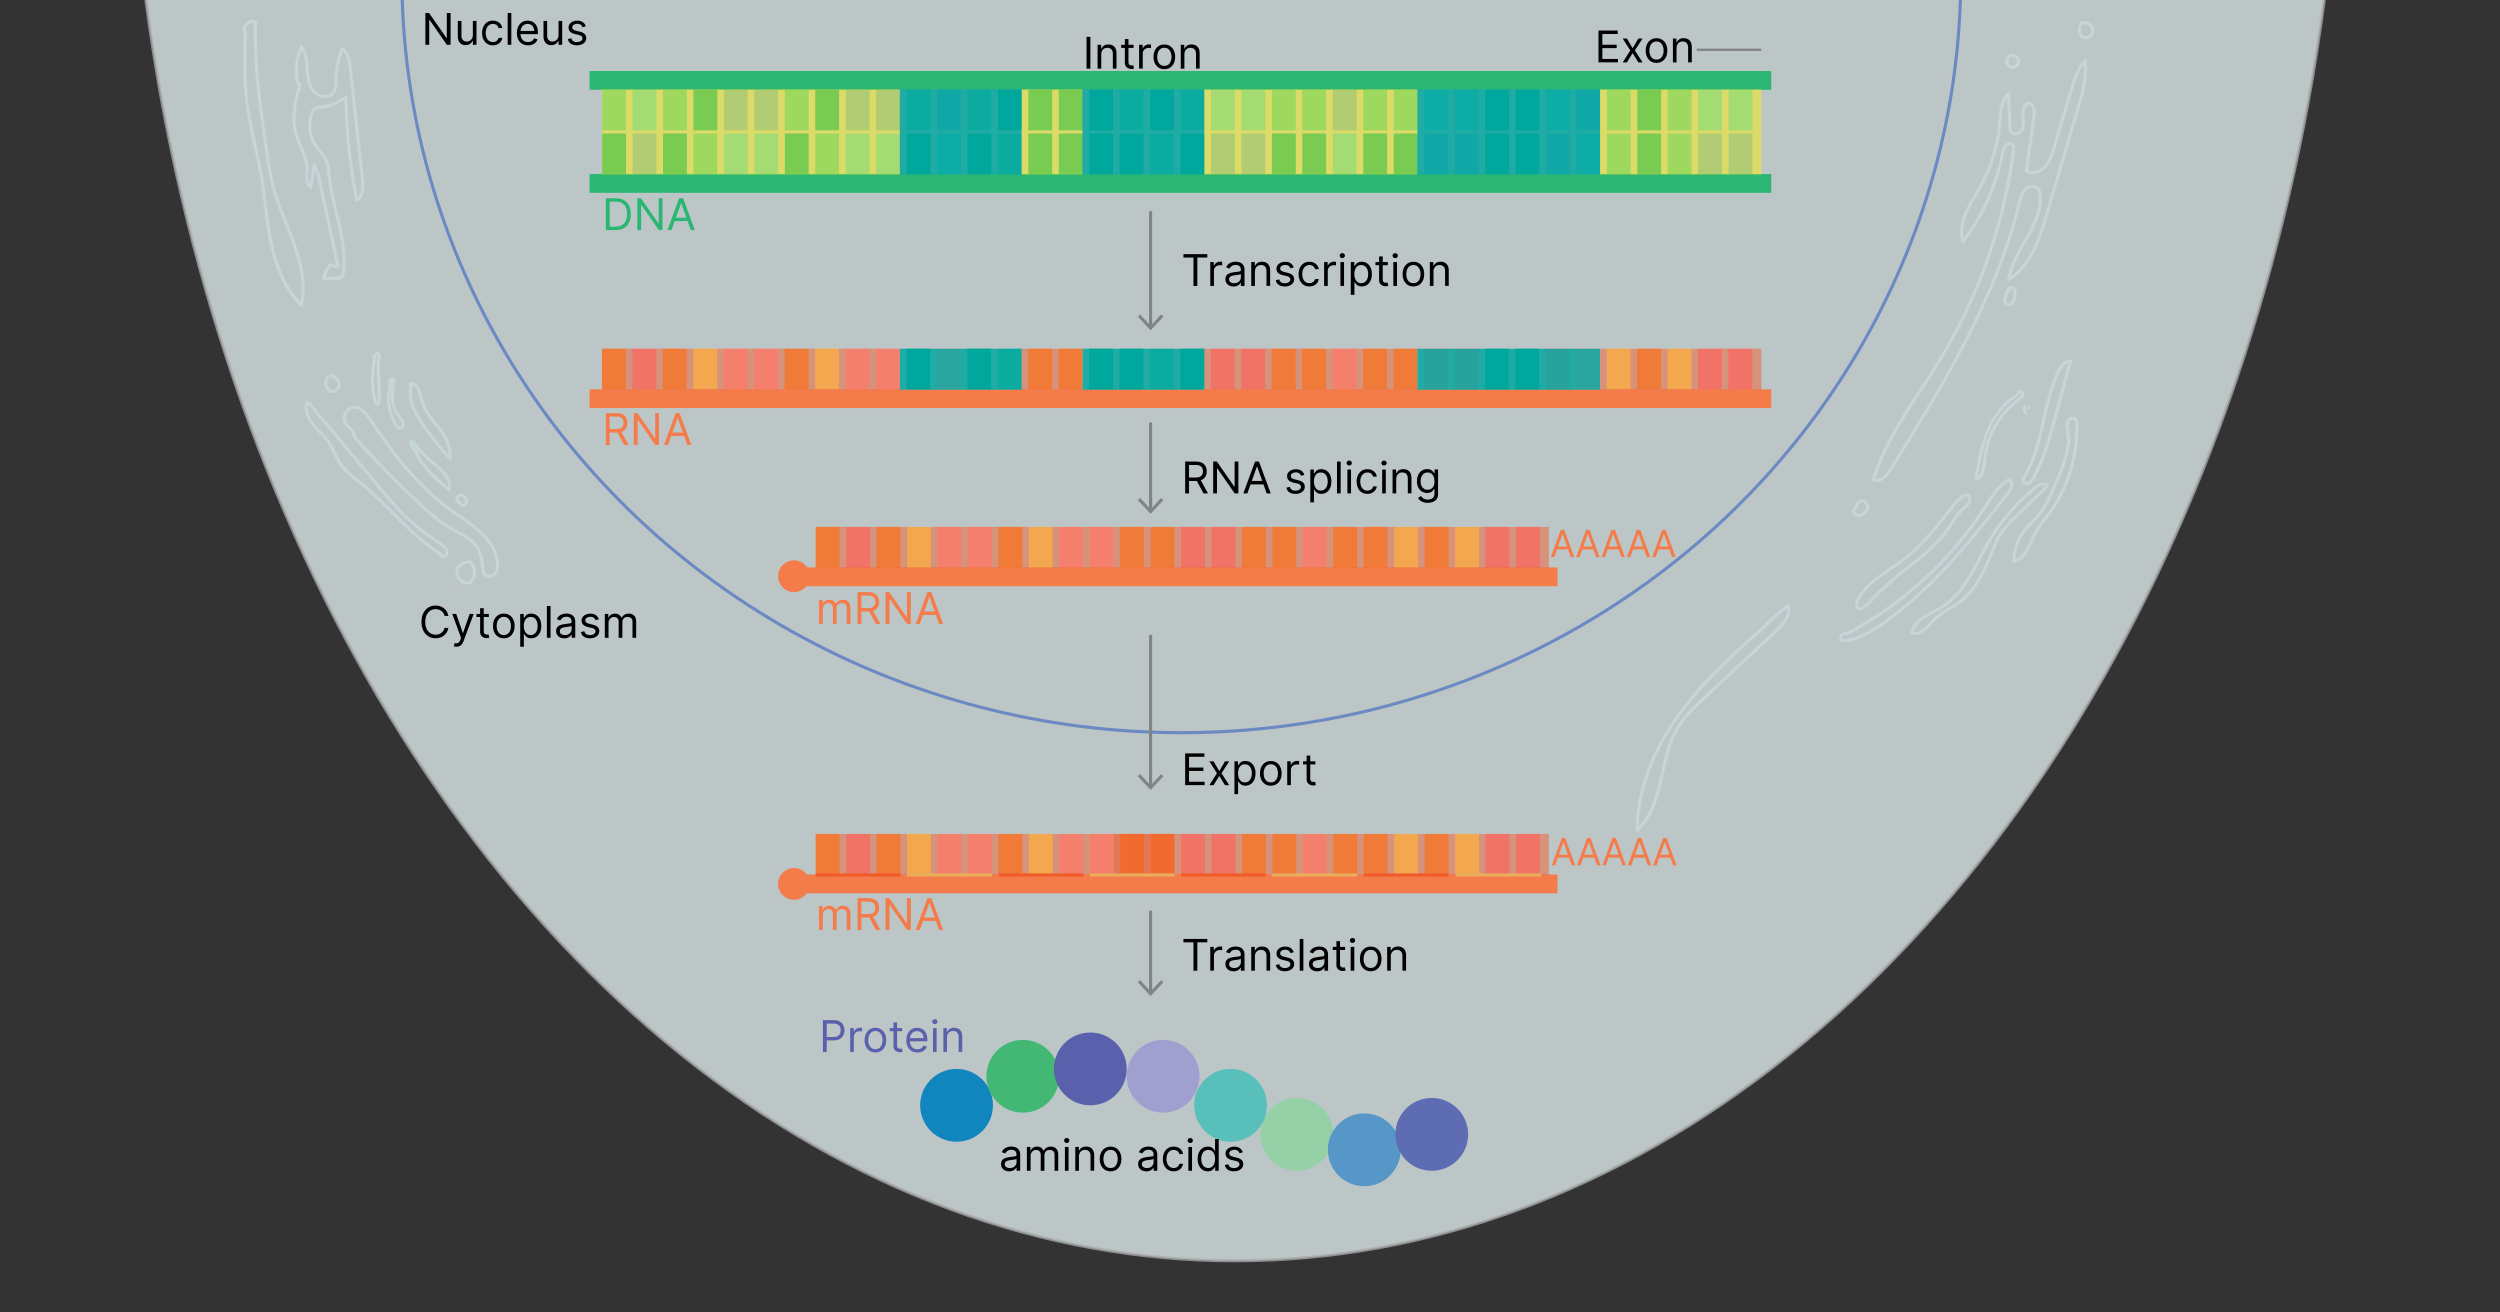 <svg version="1.1" xmlns="http://www.w3.org/2000/svg" xmlns:xlink="http://www.w3.org/1999/xlink" x="0" y="0" viewBox="0 0 800 420" xml:space="preserve"><rect x="0" y="0" width="800" height="420" fill="#333333" stroke="none"/><defs><rect id="figure-p-ii-04svg-a" width="800" height="420"/></defs><clipPath id="figure-p-ii-04svg-b"><use xlink:href="#figure-p-ii-04svg-a" overflow="visible"/></clipPath><ellipse cx="395.22" cy="-88.56" rx="354.3" ry="492" opacity=".75" clip-path="url(#figure-p-ii-04svg-b)" fill="#ebf7f8" stroke="#abacad" stroke-miterlimit="10"/><ellipse cx="378.02" cy="-7.66" rx="249.43" ry="242.12" clip-path="url(#figure-p-ii-04svg-b)" fill="none" stroke="#6b89c3" stroke-miterlimit="10"/><path d="M667.76 19.39c-.04-.43-.58-.63-.88-.3-1.74 1.92-2.81 4.28-3.64 6.71-.93 2.73-1.69 5.52-2.52 8.29-.9 3.01-1.8 6.02-2.7 9.02l-1.32 4.43c-.38 1.26-.77 2.53-1.38 3.7-1.14 2.21-3.77 4.37-6.31 3.15.52-3.71 1.04-7.42 1.55-11.13.27-1.92.54-3.84.8-5.76.16-1.16.15-2.39-.32-3.48-.38-.87-1.21-1.68-2.24-1.44-1.18.27-1.75 1.87-1.9 2.91-.21 1.55.26 3.09.05 4.63-.15 1.15-1.19 2.64-2.57 2.11-.89-.34-.68-1.79-.71-2.53l-.15-3.15c-.1-2.19-.2-4.38-.31-6.57-.02-.47-.58-.59-.88-.3-2.15 2.07-2.55 5.14-2.78 7.97-.28 3.48-.73 6.91-1.62 10.29a50.26 50.26 0 01-3.84 10c-1.58 3.07-3.52 5.94-4.98 9.08-1.53 3.29-2.47 6.89-1.4 10.46.1.35.62.48.85.17 5.89-7.79 10.12-16.79 12.32-26.31.29-1.24.39-2.65.9-3.83.21-.47.54-.96 1.09-1.04.44-.06 1.02.1 1.04.61 0 .08.02.15.05.21-.03.05-.06.12-.07.19a171.213 171.213 0 01-21.88 64.6c-3.76 6.46-8.02 12.61-12.01 18.93-4.42 7.02-8.49 14.3-11 22.25-.05.15.03.39.16.48 1.69 1.16 3.49.09 4.73-1.22.75-.79 1.29-1.72 1.87-2.64.66-1.06 1.32-2.12 1.97-3.18 2.66-4.29 5.3-8.58 7.9-12.9 5.2-8.64 10.22-17.39 14.77-26.38 4.53-8.93 8.59-18.11 11.87-27.58 1.61-4.66 3.04-9.38 4.23-14.17.49-1.98.92-4.87 3.26-5.46 1.01-.25 2 .08 2.37 1.11.34.94.29 2.11.23 3.1-.23 4.01-2.14 7.7-4.06 11.14-1.97 3.53-4.13 7-5.35 10.89-.3.95-.52 1.91-.68 2.89-.07.43.39.75.77.52 7.18-4.41 9.95-12.99 12.21-20.63 3.16-10.67 6.3-21.35 9.45-32.02 1.75-5.77 3.67-11.71 3.06-17.82zm-3.43 15.73c-1.53 5.19-3.06 10.38-4.6 15.57-1.55 5.24-3.09 10.47-4.64 15.71-1.22 4.14-2.39 8.33-4.17 12.27-1.7 3.76-4.02 7.27-7.39 9.68 1.7-7.6 7.7-13.48 9.45-21.08.43-1.84.67-3.96.24-5.82-.45-1.94-2.36-2.73-4.16-2.02-2 .79-2.74 2.93-3.22 4.85-.61 2.43-1.23 4.86-1.93 7.27-2.84 9.76-6.61 19.24-10.94 28.43-4.34 9.22-9.23 18.17-14.38 26.96-2.57 4.39-5.2 8.74-7.86 13.08-1.35 2.2-2.71 4.39-4.07 6.59-.66 1.06-1.32 2.12-1.97 3.18-.62.99-1.25 1.97-2.17 2.71-.67.54-1.58 1.03-2.41.67 4.57-14.2 14.06-26.02 21.65-38.65 7.81-13.01 13.86-27.06 17.99-41.66 2.33-8.24 4.04-16.64 5.12-25.14a.47.47 0 00-.08-.34c.07-.08.12-.19.11-.32-.03-.88-.76-1.45-1.59-1.55-.95-.12-1.73.38-2.22 1.18-.61.99-.71 2.24-.95 3.35-.28 1.32-.6 2.64-.96 3.94a68.457 68.457 0 01-6.25 15.19 66.82 66.82 0 01-4.52 7c-1.19-6.21 3.55-12.06 6.29-17.24 3.2-6.05 5.16-12.75 5.71-19.57.22-2.69.27-5.77 1.85-8.05l.21 4.51c.04.96.09 1.93.13 2.89.04.91.02 1.85.15 2.75.41 2.7 3.94 2.09 4.83.04.64-1.48.3-3.1.23-4.65-.03-.63.01-1.27.19-1.88.14-.49.58-1.53 1.24-1.42 1.07.19 1.2 2.01 1.2 2.83-.01.74-.16 1.49-.26 2.22l-.42 3.01-1.81 12.96c-.03.24.07.43.27.55 2.01 1.2 4.56.46 6.21-1.03 1.99-1.82 2.7-4.61 3.45-7.09 1.88-6.27 3.73-12.55 5.63-18.81.79-2.61 1.68-5.25 3.3-7.45.23 4.9-1.1 9.7-2.48 14.38zM646.31 18.83c-.48-1.1-1.68-1.86-2.89-1.55-.07.02-.13.06-.19.11-.08.01-.16.02-.24.06-1.67.8-1.73 3.62.03 4.35.83.34 1.82.19 2.54-.36.8-.62 1.16-1.66.75-2.61zm-.83.96v.02c0 .02-.01.05-.01.05-.01.08-.04.15-.06.22 0 .01-.01.02-.01.03l-.06.12c-.02.03-.04.07-.06.1-.01.02-.02.03-.03.04-.05.06-.1.12-.16.18-.03.03-.06.05-.09.08l-.02.02c-.07.05-.14.09-.21.14-.03.02-.07.04-.1.05-.01 0-.02.01-.02.01-.08.02-.16.06-.24.08l-.13.03c-.01 0-.02 0-.04.01-.08.01-.16.02-.24.02H643.83c-.07-.01-.14-.02-.22-.04l-.11-.03c-.02-.01-.02 0-.02-.01l-.01-.01c-.07-.04-.15-.08-.22-.12-.01 0-.02-.01-.02-.02-.03-.03-.06-.05-.09-.08l-.08-.08c-.01-.02-.02-.02-.02-.02l-.01-.01c-.04-.06-.09-.12-.12-.19-.02-.03-.03-.07-.05-.1.05.11-.01-.03-.02-.06a.902.902 0 01-.06-.22c-.01-.05-.02-.11-.01-.02-.01-.04-.01-.09-.02-.13-.01-.09-.01-.18-.01-.27 0-.03.01-.08.01-.08.01-.04.01-.07.02-.11.02-.09.04-.18.07-.26 0-.01.02-.07.03-.09.01-.02.03-.06.03-.07.04-.08.09-.15.13-.23l.01-.01.02-.02c.03-.04.07-.08.1-.11s.06-.06.1-.09l.01-.01c.01 0 .01 0 .02-.02.08-.05.16-.1.25-.15.02-.01.04-.03.06-.05.04 0 .09 0 .13-.01.04-.01.07-.02.11-.02.01 0 .06-.01.08-.01h.2c.09.01.19.03.28.06.02.01.06.02.07.02.04.02.08.03.12.05.08.04.16.09.24.14.01.01.03.02.04.03.04.03.08.07.12.1.07.07.14.14.2.21.01.02.02.03.04.05.03.04.06.09.09.13.02.04.04.08.07.12l.01.02s0 .01.01.02c.03.09.06.18.09.28 0 .02.01.03.01.05 0 .04.01.09.01.13-.04.04-.04.09-.04.14z" clip-path="url(#figure-p-ii-04svg-b)" fill="#c5d5d8"/><path d="M645.24 92.97c-.16-.59-.57-1.12-1.14-1.35-.61-.25-1.28-.06-1.65.48-.04.06-.06.13-.09.2-.13.03-.25.1-.3.22-.29.65-.54 1.32-.72 2.01-.16.61-.35 1.3-.3 1.94.05.63.37 1.17.96 1.42.46.19.99.16 1.44-.02 1.18-.46 1.53-1.74 1.73-2.87.12-.67.24-1.36.07-2.03zm-1.08 2.07c-.13.67-.33 1.59-1.02 1.88-.27.11-.56.14-.81.03.06.03-.12-.08-.07-.04-.04-.03-.1-.11-.11-.12-.11-.17-.12-.39-.11-.58.02-.51.17-1.03.3-1.53.09-.32.19-.63.3-.94.2.12.44.13.62-.04.18-.18.22-.53.01-.71-.03-.02-.06-.07-.07-.07 0-.01-.01-.04 0-.07 0 0 .01-.04.01-.05l.03-.1c-.02.04.07-.09.06-.08.12-.15.37-.14.58.02.72.53.42 1.68.28 2.4zM596.97 160.15c-.92-.56-2.27-.28-2.87.61-.15.08-.27.22-.27.39 0 .06 0 .12-.01.18 0 .02 0 .04-.01.06v.01c-.02.06-.04.11-.06.17-.01.02-.02.05-.03.07 0 .01-.01.01-.01.01s-.01.01-.02.03c-.12.21-.27.41-.41.61-.3.42-.62.9-.62 1.44 0 1.27 1.32 1.79 2.41 1.69 1.2-.11 2.37-.99 2.82-2.1.46-1.09.12-2.54-.92-3.17zm0 2.81c-.3.76-1.15 1.36-1.99 1.46-.14.02-.32.01-.51-.02-.12-.02-.07-.01-.18-.04-.05-.01-.1-.03-.15-.05-.03-.01-.06-.03-.09-.04.04.02.04.02-.01-.01-.07-.04-.14-.09-.2-.14.09.08-.13-.17-.07-.08-.1-.17-.11-.22-.08-.41v-.03c0-.01.01-.01.01-.04.01-.05.03-.1.05-.14.04-.1.05-.12.14-.25.13-.2.27-.39.41-.58.2-.28.38-.59.47-.93.01-.02.02-.03.03-.05.05-.2.1-.3.2-.42.11-.12.24-.2.42-.28.07-.03.09-.04.21-.06.1-.02.19-.03.24-.03.2 0 .34.03.48.09.31.14.57.49.68.83.12.44.1.84-.06 1.22zM669.51 7.95c-.84-.94-2.23-1.43-3.46-1.1-.14.02-.26.08-.33.2a.42.42 0 00-.09.19c-.53.95-.85 2.09-.66 3.17.19 1.12 1.05 2.12 2.23 2.18 1.06.06 2.15-.57 2.68-1.49.59-1.03.41-2.27-.37-3.15zm-.37 2.41c-.26.66-.95 1.16-1.67 1.23.01 0-.06 0-.09.01h-.09c-.05 0-.1-.01-.15-.01 0 0-.08-.01-.09-.02-.21-.05-.3-.1-.48-.23-.29-.22-.49-.57-.58-.9-.21-.87.03-1.84.46-2.63.74-.13 1.48.08 2.08.57.58.47.89 1.27.61 1.98zM630.5 158.57c-1.02-1.47-2.66-.25-3.63.58-.71.6-1.33 1.27-1.9 2.01-.06.08-.09.15-.1.23-.04.03-.07.05-.1.09-4.66 5.86-9.38 11.77-15.18 16.56-3 2.47-6.37 4.42-9.44 6.79-1.42 1.1-2.76 2.3-3.91 3.68-1.04 1.25-2.2 2.81-2.56 4.43-.34 1.52.89 2.99 2.43 2.16 1.54-.84 2.83-2.34 4.02-3.59 2.45-2.57 5.04-4.93 7.8-7.15 5.34-4.31 11.04-8.35 15.17-13.91 1.06-1.43 1.98-2.95 3-4.4 1.03-1.48 2.21-2.69 3.53-3.92.97-.92 1.73-2.31.87-3.56zm-.92 2.1c-.43.65-1.12 1.11-1.68 1.64-2.31 2.2-3.79 5.08-5.68 7.62-3.77 5.06-8.92 8.86-13.82 12.75-2.49 1.98-4.95 4-7.2 6.25-1.17 1.17-2.27 2.42-3.48 3.56-.59.55-1.2 1.13-1.87 1.57-.41.27-.89.46-1.17-.08-.24-.48.01-1.08.21-1.52 1.34-3.03 3.87-5.39 6.49-7.34 2.79-2.07 5.77-3.85 8.48-6.04 5.99-4.84 10.83-10.91 15.6-16.91.06-.08.09-.16.1-.24.03-.03.07-.05.1-.09.52-.68 1.09-1.3 1.74-1.87.43-.38 1.55-1.52 2.16-.98.5.44.33 1.22.02 1.68zM572.62 193.58c-.1-.29-.52-.43-.76-.23-2.37 2.02-4.75 4.04-7.12 6.06-.16.13-.2.31-.17.47-7.78 6.87-15.53 13.81-22.3 21.7-6.87 8-12.71 17.04-16.03 27.11-1.81 5.5-2.83 11.23-2.84 17.02 0 .36.52.61.79.36 7.63-7.08 7.41-18.39 10.65-27.6.89-2.54 2.06-4.96 3.66-7.13 1.86-2.54 4.12-4.74 6.41-6.89 5.18-4.85 10.37-9.68 15.56-14.52 2.86-2.67 5.77-5.31 8.59-8.02 2.21-2.11 4.66-5.07 3.56-8.33zm-4.53 7.89c-2.54 2.39-5.11 4.76-7.66 7.14-5.11 4.76-10.21 9.52-15.32 14.29-2.2 2.05-4.41 4.11-6.33 6.44a27.4 27.4 0 00-4.16 6.9c-1.92 4.62-2.76 9.59-3.91 14.43-1.17 4.92-2.77 9.98-6.29 13.74.25-9.89 3.57-19.47 8.45-28.01 5.28-9.23 12.44-17.22 20.06-24.56 4.4-4.24 8.99-8.29 13.58-12.34a.5.5 0 00.17-.43c1.72-1.46 3.44-2.93 5.16-4.39.4 2.66-1.96 5.1-3.75 6.79z" clip-path="url(#figure-p-ii-04svg-b)" fill="#c5d5d8"/><path d="M643.45 153.04c-.15-.15-.39-.22-.59-.12-4.06 2.11-6.25 6.32-8.68 9.99-2.59 3.93-5.42 7.7-8.46 11.29a119.774 119.774 0 01-20.76 19.29c-4.23 3.08-8.66 5.87-13.26 8.37-.02 0-.04-.01-.07 0l-.12.03c-.08.04-.15.09-.21.16l.07-.07c-.05.05-.12.1-.18.14-.05.03-.11.05-.17.07-.06.01-.12.02-.17.03h-.04c-.03 0-.06.01-.1.01a.462.462 0 00-.25-.07c-.95 0-1.7.68-1.88 1.6-.09.44-.03.9.21 1.29.35.55.99.41 1.57.38 2.83-.14 5.5-1.25 7.93-2.63 4.94-2.81 9.51-6.44 13.79-10.16 8.62-7.5 16.15-16.16 23.33-25.02 2.05-2.52 4.07-5.06 6.08-7.61 1.37-1.72 4.1-4.83 1.96-6.97zm-2.77 6.4c-1.55 1.95-3.09 3.9-4.65 5.84-3.16 3.93-6.38 7.83-9.72 11.62-6.59 7.47-13.7 14.56-21.73 20.49-2.25 1.66-4.55 3.3-7 4.66-2.45 1.36-5.12 2.4-7.96 2.38-.22-.52.18-1.29.78-1.28.04 0 .06-.01.1-.02.06.04.13.07.21.08.26.03.52-.01.77-.1.1-.04.19-.1.28-.15.03-.01.07-.01.1-.03 8.29-4.47 16.05-9.92 23.07-16.2 7.02-6.28 13.3-13.39 18.66-21.13 1.48-2.14 2.82-4.38 4.3-6.51 1.37-1.98 2.96-3.85 5.08-5.05 1.09 1.66-1.33 4.19-2.29 5.4zM655.02 154.72c-.75-.6-1.83-.35-2.61.03-1 .5-1.88 1.19-2.64 2-.03.02-.06.03-.1.05-3.24 2.71-6.2 5.75-8.81 9.06-2.5 3.16-4.6 6.57-6.51 10.12-3.45 6.44-6.66 13.67-13.05 17.76-3.69 2.36-8.64 3.91-10.13 8.51-.08.26.02.54.28.65 2.35.95 4.53-.67 6.05-2.33.86-.95 1.67-1.91 2.66-2.72.96-.79 2.01-1.46 3.06-2.12 2.06-1.28 4.14-2.5 5.91-4.19 1.66-1.58 3.07-3.41 4.27-5.37 1.22-1.99 2.26-4.09 3.2-6.22 1-2.28 1.83-4.64 2.89-6.89 1.15-2.44 2.9-4.42 4.82-6.29 2.08-2.04 4.19-4.06 6.29-6.08l3.54-3.42c.64-.6 1.97-1.69.88-2.55zm-1.23 1.52c-1.89 1.83-3.78 3.65-5.66 5.48-1.85 1.79-3.74 3.54-5.53 5.39-1.62 1.68-3.02 3.48-4.02 5.6-.96 2.04-1.72 4.18-2.61 6.25-.86 2.01-1.79 3.99-2.9 5.88-1.05 1.8-2.26 3.53-3.68 5.06-1.49 1.6-3.24 2.88-5.09 4.03-2.13 1.32-4.35 2.56-6.1 4.39-1.5 1.56-3.4 4.4-5.89 3.81 1.52-3.73 5.72-5.25 8.95-7.18 3.12-1.87 5.64-4.5 7.71-7.47 2.1-3.01 3.77-6.28 5.47-9.52 1.83-3.48 3.77-6.88 6.12-10.04 2.71-3.65 5.83-6.97 9.29-9.92.11-.02.22-.07.31-.18.7-.87 1.57-1.59 2.56-2.1.4-.2.78-.39 1.24-.34.09.01.4.03.45.14.06.14-.52.62-.62.72zM647.33 125.04c-.84-.8-2.21-.02-2 1.09 0 .01.01.02.01.03a.468.468 0 00-.47.02c-6.76 4.19-9.97 11.91-11.63 19.37-.54 2.43-.95 4.89-1.35 7.35-.03.21.05.46.26.55 1.13.51 1.98-.57 2.38-1.5.57-1.3.8-2.7.98-4.1.34-2.64.77-5.2 1.74-7.7.95-2.45 2.26-4.77 3.88-6.85.78-1 1.64-1.95 2.55-2.83.93-.9 1.96-1.65 2.96-2.46.85-.66 1.68-2.02.69-2.97zm-.67 1.53c-.23.47-.75.77-1.16 1.07-.79.59-1.55 1.23-2.27 1.91-1.49 1.39-2.8 2.95-3.95 4.63-2.3 3.38-3.86 7.27-4.46 11.31-.19 1.29-.29 2.59-.54 3.87-.09.45-.58 2.83-1.31 3.19 1.24-7.56 2.74-15.52 7.84-21.53 1.33-1.56 2.87-2.92 4.62-4.01.23-.14.26-.37.18-.57.31.09.76-.19.68-.63-.03-.14.35-.06.4-.01.16.18.06.58-.03.77z" clip-path="url(#figure-p-ii-04svg-b)" fill="#c5d5d8"/><path d="M664.36 133.69c-.64-.52-1.55-.43-2.22-.02-2.18 1.35-.47 4.24-.93 6.15-.07.31.13.54.37.61-.43 5.93-3.02 11.5-5.44 16.84-1.17 2.59-2.47 5.19-4.29 7.4-1.79 2.17-4.02 3.94-5.5 6.37a16.694 16.694 0 00-2.42 8.62c0 .32.3.58.62.5 4.2-1.07 5.25-5.66 6.95-9.03 1.01-2 2.48-3.69 3.84-5.45 1.28-1.65 2.44-3.39 3.48-5.2 4.14-7.21 6.34-15.54 6.25-23.86-.02-.97.12-2.26-.71-2.93zm-.31 4.6c-.1 3.77-.67 7.52-1.69 11.16a46.108 46.108 0 01-4.34 10.41c-.93 1.63-1.95 3.19-3.08 4.69-1.19 1.59-2.52 3.09-3.58 4.78-1.92 3.07-2.67 8.18-6.41 9.64.12-2.54.84-5.03 2.14-7.23 1.48-2.5 3.76-4.29 5.58-6.51 1.78-2.18 3.07-4.69 4.23-7.24 1.21-2.66 2.4-5.34 3.43-8.07 1.17-3.12 2.06-6.35 2.27-9.69.02-.28-.17-.43-.38-.47.13-.84 0-1.66-.13-2.5-.13-.81-.29-1.95.38-2.58.25-.23.65-.4.99-.33.54.12.56.75.58 1.2.04.9.04 1.82.01 2.74zM662.56 115.06c-2.62-.04-3.99 2.66-4.87 4.74-1.11 2.61-1.95 5.32-2.67 8.07-1.43 5.48-2.38 11.09-4.13 16.49-.99 3.08-2.27 6.06-4 8.8-.13.21-.09.4.04.54.03.57.43 1.12.99 1.39 1.08.52 2.12-.35 2.72-1.2.86-1.22 1.51-2.65 2.14-4 .65-1.4 1.23-2.84 1.76-4.29 2.24-6.09 3.74-12.45 5.45-18.7 1.02-3.74 2.04-7.48 3.07-11.21a.522.522 0 00-.5-.63zm-5.21 17.67c-1.46 5.34-2.84 10.76-5.08 15.84a44.58 44.58 0 01-2.02 4.03c-.31.55-.66 1.2-1.24 1.51-.28.15-.54.18-.8-.01-.18-.13-.42-.41-.23-.63.12-.13.15-.27.12-.41 5.58-9.27 5.99-20.47 9.57-30.5.5-1.39 1.02-2.82 1.75-4.1.56-.99 1.35-2.01 2.46-2.31l-4.53 16.58zM648.71 131.8c-.11-.12-.2-.24-.28-.38 0-.01-.01-.02-.01-.03-.02-.04-.03-.07-.05-.11-.03-.08-.06-.15-.08-.23 0-.01 0-.02-.01-.03-.01-.03-.01-.07-.02-.1-.01-.08-.02-.16-.02-.25v-.09-.04c.01-.09.02-.17.04-.26.06-.26-.15-.54-.41-.58a.506.506 0 00-.58.41c-.18.78.04 1.68.59 2.27.09.1.18.18.32.2.12.02.28-.01.38-.09.1-.08.18-.19.2-.32.03-.12.02-.28-.07-.37zM649.12 130.04c-.64 0-.55 1 .09 1s.55-1-.09-1zM89.85 65.65c-1-2.75-1.87-5.55-2.5-8.41-.68-3.06-1.15-6.17-1.59-9.27-.91-6.36-1.83-12.72-2.51-19.12-.77-7.24-1.23-14.53-1.02-21.82.01-.23-.14-.41-.35-.5-2.03-.81-4.51.99-4.33 3.19.02.28.24.44.46.48-.21 6.09-.32 12.19.1 18.27.43 6.23 1.64 12.28 3.03 18.35.71 3.08 1.41 6.17 1.94 9.29.52 3.03.9 6.09 1.27 9.14.72 5.88 1.44 11.8 3.15 17.48 1.7 5.64 4.35 11.07 8.53 15.28.25.25.76.21.85-.19 2.53-11.22-3.3-21.91-7.03-32.17zm-4.27 1.33c-.38-3.05-.73-6.11-1.2-9.16s-1.09-6.06-1.77-9.07c-1.36-6.02-2.77-12.01-3.33-18.17-.63-6.93-.5-13.89-.25-20.84.01-.31-.21-.47-.45-.49.2-1.2 1.44-2.08 2.65-1.84-.32 12.7 1.35 25.33 3.14 37.87.87 6.12 1.7 12.23 3.65 18.12 1.78 5.38 4.14 10.54 5.97 15.91 1.9 5.57 3.19 11.47 2.14 17.33-7.38-7.99-9.25-19.25-10.55-29.66zM116.49 57.64c-.31-3.7-.8-7.39-1.2-11.08-.82-7.51-1.63-15.03-2.45-22.54-.32-2.97-.32-6.97-3.13-8.81-.26-.17-.65-.12-.77.2-.9 2.56-1.52 5.21-1.8 7.91-.14 1.31-.12 2.62-.22 3.93-.08 1.08-.38 2.23-1.4 2.79-1.6.88-3.82.09-4.9-1.26-1.45-1.83-1.65-4.32-1.8-6.56-.17-2.58-.36-5.29-1.95-7.45-.24-.32-.7-.23-.86.11-1.96 4.05-2.22 8.76-.83 13.02-1.2 4.55-2.28 9.34-1.23 14.01.98 4.37 3.94 8.31 3.79 12.92-.06 1.87-.38 4.22 1.35 5.48.31.23.74.05.8-.33.29-1.83.58-3.67.88-5.5.55 1.39.87 2.87 1.18 4.33.45 2.1.9 4.21 1.36 6.31.91 4.25 1.82 8.49 2.74 12.74l1.47 6.85c-.5.07-.98-.07-1.39-.42-.22-.19-.52-.09-.7.09a8.34 8.34 0 00-2.35 4.72c-.05.35.25.57.56.56 1.42-.03 2.83-.05 4.25-.09.98-.03 1.84-.31 2.22-1.3.4-1.06.4-2.35.45-3.46.05-1.16.04-2.32-.02-3.48-.29-4.99-1.57-9.86-2.74-14.7-.6-2.48-1.18-4.97-1.59-7.5-.2-1.23-.36-2.47-.48-3.72-.12-1.2-.24-2.41-.62-3.57-.72-2.2-2.53-3.68-3.74-5.58-1.2-1.89-1.8-4.19-1.73-6.42.04-1.23.25-2.49.72-3.63.24-.58.58-1.14 1.21-1.34.65-.21 1.38-.13 2.05-.21 2.38-.29 4.53-1.43 6.58-2.63.21 8.35.93 16.69 2.19 24.95.37 2.41.79 4.81 1.24 7.21.07.37.48.57.8.34 2.17-1.55 2.27-4.46 2.06-6.89zm-2.03 5.51c-1.52-8.17-2.54-16.42-3.02-24.72-.14-2.44-.23-4.87-.28-7.31-.01-.42-.51-.51-.8-.34-2.1 1.24-4.3 2.54-6.76 2.88-1.02.14-2.17-.02-3.05.61-.83.6-1.19 1.64-1.46 2.58-.56 2.02-.61 4.19-.11 6.23.52 2.16 1.6 3.95 3.01 5.65.71.86 1.45 1.73 1.91 2.75.53 1.17.68 2.45.81 3.71.24 2.46.62 4.89 1.13 7.31 1.03 4.87 2.46 9.67 3.23 14.6.43 2.73.66 5.49.47 8.25-.05.66-.1 1.32-.21 1.97-.12.72-.37 1.17-1.15 1.24-1.3.12-2.64.09-3.96.1.28-1.24.87-2.37 1.72-3.32.72.43 1.58.51 2.37.2.19-.07.36-.31.31-.53-1.88-8.74-3.75-17.47-5.63-26.21-.47-2.17-.94-4.33-2.04-6.28-.23-.4-.83-.15-.9.23l-.96 6.01c-.65-1.18-.35-2.89-.33-4.15.03-2.1-.56-4.11-1.31-6.05-.78-2.02-1.73-3.98-2.31-6.08-.66-2.4-.7-4.91-.41-7.37.25-2.14.73-4.23 1.26-6.31.25-.08.46-.33.34-.65-.04-.1-.06-.2-.09-.3l.24-.9c.11-.43-.33-.62-.66-.49-.86-3.43-.58-7.06.77-10.34 2.28 4.13.12 9.78 3.48 13.51 1.25 1.39 3.36 2.1 5.18 1.59.9-.26 1.66-.84 2.11-1.67.63-1.15.59-2.49.63-3.76.11-3.18.69-6.32 1.68-9.33 1.79 1.68 1.86 4.64 2.11 6.93.39 3.55.77 7.1 1.16 10.65.77 7.1 1.54 14.2 2.32 21.3.24 2.37.94 5.83-.8 7.81zM142.27 174.37c-.85-.7-1.82-1.27-2.72-1.9-3.88-2.7-7.63-5.58-10.92-9-3.39-3.52-6.44-7.38-9.58-11.12-3.25-3.89-6.51-7.77-9.76-11.66-1.84-2.2-3.68-4.39-5.52-6.59-.91-1.08-1.81-2.17-2.72-3.25-.78-.93-1.52-2.06-2.61-2.66-.31-.17-.63.05-.72.35-1.29 4.45 2.44 8.02 5.16 10.96 1.61 1.74 2.75 3.63 3.77 5.75.96 1.98 1.96 3.86 3.49 5.47 1.53 1.61 3.35 2.92 5.07 4.32 1.69 1.38 3.31 2.84 4.89 4.33 3.17 3 6.19 6.15 9.34 9.18 3.44 3.3 7.05 6.43 11.07 9-.03.12-.01.24.07.37.42.62 1.19.81 1.88.55.75-.27 1.14-1.03 1.11-1.81-.01-.93-.59-1.71-1.3-2.29zm.2 2.89c-.2.34-.74.48-1.01.15.04-.2-.01-.42-.23-.56-7.18-4.52-12.9-10.89-18.94-16.75-1.51-1.47-3.05-2.92-4.64-4.3-1.61-1.4-3.32-2.68-4.95-4.06-1.69-1.43-3.11-3.02-4.17-4.98-1.03-1.91-1.81-3.95-3.08-5.73-2.43-3.42-7.66-6.79-6.9-11.53.67.57 1.21 1.36 1.75 2.01.75.89 1.49 1.78 2.24 2.67l4.4 5.25c2.96 3.53 5.92 7.07 8.88 10.6 2.93 3.49 5.82 7.02 8.79 10.47 2.79 3.24 5.76 6.27 9.12 8.93 1.88 1.49 3.84 2.89 5.82 4.25.87.6 2.01 1.17 2.65 2.03.31.41.56 1.07.27 1.55zM157.6 174.02c-2.85-4.59-7.62-7.35-11.93-10.37-8.71-6.12-15.8-14.2-22.01-22.77-1.55-2.14-3.05-4.31-4.52-6.51-1.17-1.75-2.51-3.79-4.66-4.39-1.86-.53-3.67.5-4.45 2.22-.35.78-.49 1.66-.31 2.5.21.98.87 1.7 1.58 2.37.69.65 1.56 1.31 1.54 2.35 0 .09.02.16.05.22-.02.14 0 .3.12.43 7.68 8.68 15.81 17.04 24.5 24.72 2.01 1.78 4.12 3.46 6.48 4.77 2.05 1.14 4.25 2.05 6.12 3.48.9.69 1.7 1.51 2.28 2.49.69 1.15 1.03 2.48 1.26 3.79.22 1.25.27 2.54.58 3.77.25 1.02.96 1.77 2.02 1.87 2.37.23 3.44-2.14 3.47-4.15.02-2.41-.87-4.78-2.12-6.79zm-.41 9.83c-.39.15-.87.19-1.26.02-.66-.29-.77-1.07-.86-1.69-.18-1.19-.31-2.39-.54-3.57-.45-2.25-1.39-4.25-3.13-5.79-1.61-1.43-3.57-2.38-5.47-3.36-2.23-1.15-4.29-2.5-6.22-4.1-4.17-3.46-8.07-7.31-11.92-11.11a299.23 299.23 0 01-13.97-14.77c.01-.04.03-.08.03-.13.05-2.09-2.29-2.74-3.01-4.43-.66-1.56.45-3.71 2.12-4.05 2.18-.45 3.87 1.85 4.92 3.4 1.39 2.05 2.77 4.1 4.21 6.12 5.76 8.07 12.23 15.77 20.07 21.9 4.03 3.15 8.71 5.58 12.27 9.29 1.65 1.72 3.04 3.76 3.77 6.04.54 1.71 1.25 5.36-1.01 6.23zM139.36 148.19c-1.55-1.3-3.01-2.71-4.38-4.21-.66-.72-1.3-1.47-1.92-2.23-.39-.49-.91-1.42-1.67-1.16-.88.3-.45 1.52-.16 2.1.38.74.95 1.34 1.55 1.91-.11.13-.16.31-.07.51 2.33 4.96 6.52 8.63 10.73 11.99.24.19.68.04.75-.25.92-3.79-2.24-6.48-4.83-8.66zm-5.6-3.24c.24-.15.37-.46.1-.71-.68-.63-1.44-1.29-1.81-2.16.28.35.55.7.84 1.04 1.28 1.53 2.67 2.99 4.13 4.34 2.31 2.14 6.59 4.68 6.34 8.3-3.76-3.05-7.44-6.4-9.6-10.81zM147.77 157.98c-.46-.08-.95.02-1.34.27-.29.18-.52.48-.6.81-.11.1-.18.24-.16.38.15.88.59 1.69 1.3 2.24.4.31.89.59 1.42.54.52-.04.91-.4 1.16-.84.76-1.33-.33-3.17-1.78-3.4zm1.01 2.63c-.01.04-.01.07-.02.11 0 .01-.01.04-.02.06-.02.04-.03.08-.05.12-.01.02-.06.09-.06.1-.04.05-.08.1-.13.15-.01.01-.02.02-.03.02-.03.02-.05.04-.08.05.04-.02.04-.02.01-.01-.08.02-.07.03-.16.02.08.01-.09-.02-.09-.02s-.09-.03-.04-.01a1.15 1.15 0 01-.25-.12c-.02-.01-.05-.03-.07-.04-.01 0-.07-.05-.08-.05a2.77 2.77 0 01-.4-.36l-.02-.02c0-.01 0-.01-.02-.02l-.09-.12c-.05-.07-.1-.13-.14-.2-.05-.08-.1-.16-.14-.25 0-.01-.01-.02-.01-.02-.02-.05-.05-.1-.07-.16l-.06-.18a.34.34 0 00.06-.26c-.01-.04-.01-.07-.01-.11 0-.01.01-.02.01-.04.01-.02.02-.03.02-.04l.06-.06c0-.01.01-.01.02-.02.03-.02.05-.04.08-.06.03-.02.06-.03.09-.05h.01l.18-.06c.01 0 .03-.01.05-.01.02 0 .04 0 .06-.01h.14c.01 0 0 0 .02.01.06.01.12.02.17.03.02.01.04.01.07.02.01 0 .01 0 .02.01.06.03.12.05.18.08.02.01.05.02.07.04.01.01.03.02.04.02.09.09.19.15.28.24l.02.02a1.526 1.526 0 01.16.22c.04.05.07.11.1.17.01.03.03.06.04.09.02.05.04.11.06.16l.03.09c0 .01.01.03.01.05.01.11.01.22.02.33v.01c-.04.03-.04.06-.04.08z" clip-path="url(#figure-p-ii-04svg-b)" fill="#c5d5d8"/><path d="M150.61 179.38c-.22-.18-.47-.12-.63.03-1.39-.12-2.8.55-3.58 1.71-.85 1.25-.83 2.78-.06 4.06.74 1.24 2.32 2.18 3.79 1.79 1.42-.38 2.13-2.16 2.2-3.49.07-1.55-.51-3.1-1.72-4.1zm-.23 6.32c-.86.84-2.32.08-2.94-.69-.68-.84-.91-1.97-.43-2.97.53-1.08 1.77-1.79 2.97-1.64.08.01.16 0 .22-.02 1.35 1.36 1.61 3.92.18 5.32zM108.62 121.68c-.57-1.06-1.66-1.71-2.83-1.88-.64-.09-.76.9-.12.99.71.1 1.4.43 1.85 1.01.46.59.6 1.4.28 2.09-.25.54-.87.92-1.48.87-.73-.06-1.21-.72-1.43-1.37-.26-.77-.12-1.67.34-2.34.36-.53-.43-1.13-.8-.6-.59.85-.81 1.94-.57 2.96.25 1.04.96 2.05 2.05 2.3.94.22 1.99-.22 2.55-.99.64-.87.66-2.1.16-3.04zM128.22 133.17c-.82-1.11-1.48-2.34-1.85-3.67-.42-1.51-.35-3.09-.18-4.63.1-.88.23-1.77.3-2.65.04-.52-.03-1.12-.59-1.34-.49-.19-1.04.06-1.36.44-.47.57-.26 1.32-.34 1.98-.03.2.06.36.19.46-.67 2.22-.69 4.56-.23 6.84.26 1.31.69 2.6 1.23 3.82.43.97.93 2.35 1.94 2.87.93.49 1.92-.1 2.16-1.07.3-1.22-.61-2.15-1.27-3.05zm.19 3.08c-.37.52-.89 0-1.14-.36-1.12-1.59-1.79-3.71-2.16-5.59-.39-1.94-.38-3.96.13-5.87-.09.76-.17 1.53-.18 2.3-.04 2.08.51 4.05 1.56 5.84.51.86 1.23 1.58 1.71 2.45.2.35.35.85.08 1.23zM121.82 124.27c-.08-2.04-.27-4.08-.31-6.12-.02-1 0-1.99.08-2.99.06-.68.42-1.72-.11-2.31-.5-.55-1.28-.22-1.71.23-.49.52-.64 1.23-.51 1.92.02.09.05.15.09.21-.55 2.6-.78 5.26-.63 7.91.07 1.3.23 2.6.47 3.88.2 1.06.42 2.19 1.28 2.92.23.2.62.21.79-.09.87-1.63.64-3.77.56-5.56zm-1.74 2.13c-.22-1.24-.34-2.49-.39-3.74-.09-2.44.12-4.87.63-7.26a.484.484 0 00-.11-.43.41.41 0 000-.22c-.06-.31.01-.6.18-.86.04-.06.24-.33.34-.24.05.04-.03.39-.04.43-.09.72-.15 1.43-.18 2.16-.06 1.48.01 2.95.09 4.43.08 1.44.19 2.88.23 4.32.03 1.13.15 2.47-.18 3.61-.35-.66-.44-1.48-.57-2.2zM143.62 141.09c-.73-1.85-1.88-3.41-3.18-4.9-1.35-1.55-2.6-3.11-3.58-4.92-.93-1.73-1.56-3.55-2.04-5.45-.44-1.76-1.39-3.79-3.53-3.61-.15.01-.35.16-.38.32-.06.24-.11.47-.17.71-.06.27.08.48.27.59-.87 4.49 1.37 8.63 3.85 12.23 2.66 3.86 5.49 7.64 8.84 10.94.28.27.87.19.88-.28.07-1.93-.25-3.83-.96-5.63zm-11.58-17.3a.519.519 0 00-.26-.58c1.04.12 1.63 1.26 1.9 2.17.31 1.06.54 2.14.9 3.19.72 2.06 1.75 4.01 3.03 5.77 1.37 1.89 3.17 3.47 4.32 5.53.95 1.7 1.5 3.59 1.63 5.52-2.74-2.85-5.14-6-7.41-9.24-2.49-3.56-5.17-7.81-4.11-12.36z" clip-path="url(#figure-p-ii-04svg-b)" fill="#c5d5d8"/><g><line x1="368.19" y1="291.4" x2="368.19" y2="317.65" fill="none" stroke="#818484" stroke-miterlimit="10"/><polygon points="364.1 314.33 364.83 313.65 368.19 317.26 371.54 313.65 372.28 314.33 368.19 318.73" fill="#818484"/><line x1="368.19" y1="203.15" x2="368.19" y2="251.71" fill="none" stroke="#818484" stroke-miterlimit="10"/><polygon points="364.1 248.39 364.83 247.71 368.19 251.32 371.54 247.71 372.28 248.39 368.19 252.79" fill="#818484"/><g><line x1="368.19" y1="135.19" x2="368.19" y2="163.35" fill="none" stroke="#818484" stroke-miterlimit="10"/><polygon points="364.1 160.04 364.83 159.35 368.19 162.97 371.54 159.35 372.28 160.04 368.19 164.43" fill="#818484"/></g><g><line x1="368.19" y1="67.57" x2="368.19" y2="104.63" fill="none" stroke="#818484" stroke-miterlimit="10"/><polygon points="364.1 101.32 364.83 100.63 368.19 104.25 371.54 100.63 372.28 101.32 368.19 105.71" fill="#818484"/></g></g><g><rect x="338.98" y="266.86" width="7.64" height="13.13" fill="#f4a2ab"/><rect x="261.04" y="266.86" width="7.64" height="13.13" fill="#ee9846"/><rect x="270.78" y="266.86" width="7.64" height="13.13" fill="#ef89a1"/><rect x="475.37" y="266.86" width="7.64" height="13.13" fill="#ef89a1"/><rect x="465.63" y="266.86" width="7.64" height="13.13" fill="#f3ed72"/><rect x="455.89" y="266.86" width="7.64" height="13.13" fill="#ee9846"/><rect x="446.14" y="266.86" width="7.64" height="13.13" fill="#f3ed72"/><rect x="436.4" y="266.86" width="7.64" height="13.13" fill="#ee9846"/><rect x="426.66" y="266.86" width="7.64" height="13.13" fill="#ee9846"/><rect x="416.92" y="266.86" width="7.64" height="13.13" fill="#f4a2ab"/><rect x="407.17" y="266.86" width="7.64" height="13.13" fill="#ee9846"/><rect x="397.43" y="266.86" width="7.64" height="13.13" fill="#ee9846"/><rect x="387.69" y="266.86" width="7.64" height="13.13" fill="#ef89a1"/><rect x="377.95" y="266.86" width="7.64" height="13.13" fill="#ef89a1"/><rect x="368.2" y="266.86" width="7.64" height="13.13" fill="#ee9846"/><rect x="358.46" y="266.86" width="7.64" height="13.13" fill="#ee9846"/><rect x="348.72" y="266.86" width="7.64" height="13.13" fill="#f4a2ab"/><rect x="329.23" y="266.86" width="7.64" height="13.13" fill="#f3ed72"/><rect x="319.49" y="266.86" width="7.64" height="13.13" fill="#ee9846"/><rect x="309.75" y="266.86" width="7.64" height="13.13" fill="#f4a2ab"/><rect x="300.01" y="266.86" width="7.64" height="13.13" fill="#f4a2ab"/><rect x="290.26" y="266.86" width="7.64" height="13.13" fill="#f3ed72"/><rect x="280.52" y="266.86" width="7.64" height="13.13" fill="#ee9846"/><rect x="485.11" y="266.86" width="7.64" height="13.13" fill="#ef89a1"/><rect x="356.36" y="266.86" width="19.48" height="13.13" opacity=".48" fill="#f15a29"/><rect x="338.96" y="168.61" width="7.64" height="13.13" fill="#f4a2ab"/><rect x="270.57" y="111.59" width="7.64" height="13.13" fill="#f4a2ab"/><rect x="192.68" y="42.71" width="7.64" height="13.13" fill="#00a79d"/><rect x="202.42" y="42.71" width="7.64" height="13.13" fill="#69a9dc"/><rect x="543.4" y="42.71" width="7.64" height="13.13" fill="#69a9dc"/><rect x="533.66" y="42.71" width="7.64" height="13.13" fill="#46c0b4"/><rect x="523.92" y="42.71" width="7.64" height="13.13" fill="#00a79d"/><rect x="514.18" y="42.71" width="7.64" height="13.13" fill="#46c0b4"/><rect x="504.43" y="42.71" width="7.64" height="13.13" fill="#51c6db"/><rect x="494.69" y="42.71" width="7.64" height="13.13" fill="#69a9dc"/><rect x="484.95" y="42.71" width="7.64" height="13.13" fill="#00a79d"/><rect x="475.21" y="42.71" width="7.64" height="13.13" fill="#00a79d"/><rect x="465.46" y="42.71" width="7.64" height="13.13" fill="#69a9dc"/><rect x="455.72" y="42.71" width="7.64" height="13.13" fill="#69a9dc"/><rect x="445.98" y="42.71" width="7.64" height="13.13" fill="#00a79d"/><rect x="436.24" y="42.71" width="7.64" height="13.13" fill="#00a79d"/><rect x="426.49" y="42.71" width="7.64" height="13.13" fill="#51c6db"/><rect x="416.75" y="42.71" width="7.64" height="13.13" fill="#00a79d"/><rect x="407.01" y="42.71" width="7.64" height="13.13" fill="#00a79d"/><rect x="397.27" y="42.71" width="7.64" height="13.13" fill="#69a9dc"/><rect x="387.52" y="42.71" width="7.64" height="13.13" fill="#69a9dc"/><rect x="377.78" y="42.71" width="7.64" height="13.13" fill="#00a79d"/><rect x="368.04" y="42.71" width="7.64" height="13.13" fill="#46c0b4"/><rect x="358.3" y="42.71" width="7.64" height="13.13" fill="#00a79d"/><rect x="348.55" y="42.71" width="7.64" height="13.13" fill="#00a79d"/><rect x="338.81" y="42.71" width="7.64" height="13.13" fill="#00a79d"/><rect x="329.07" y="42.71" width="7.64" height="13.13" fill="#00a79d"/><rect x="319.33" y="42.71" width="7.64" height="13.13" fill="#46c0b4"/><rect x="309.58" y="42.71" width="7.64" height="13.13" fill="#00a79d"/><rect x="299.84" y="42.71" width="7.64" height="13.13" fill="#51c6db"/><rect x="290.1" y="42.71" width="7.64" height="13.13" fill="#00a79d"/><rect x="280.36" y="42.71" width="7.64" height="13.13" fill="#51c6db"/><rect x="270.62" y="42.71" width="7.64" height="13.13" fill="#51c6db"/><rect x="260.87" y="42.71" width="7.64" height="13.13" fill="#46c0b4"/><rect x="251.13" y="42.71" width="7.64" height="13.13" fill="#00a79d"/><rect x="241.39" y="42.71" width="7.64" height="13.13" fill="#51c6db"/><rect x="231.65" y="42.71" width="7.64" height="13.13" fill="#51c6db"/><rect x="221.9" y="42.71" width="7.64" height="13.13" fill="#46c0b4"/><rect x="212.16" y="42.71" width="7.64" height="13.13" fill="#00a79d"/><rect x="553.15" y="42.71" width="7.64" height="13.13" fill="#69a9dc"/><rect x="192.68" y="28.59" width="7.64" height="13.13" fill="#46c0b4"/><rect x="202.42" y="28.59" width="7.64" height="13.13" fill="#51c6db"/><rect x="543.4" y="28.59" width="7.64" height="13.13" fill="#51c6db"/><rect x="533.66" y="28.59" width="7.64" height="13.13" fill="#46c0b4"/><rect x="523.92" y="28.59" width="7.64" height="13.13" fill="#00a79d"/><rect x="514.18" y="28.59" width="7.64" height="13.13" fill="#46c0b4"/><rect x="504.43" y="28.59" width="7.64" height="13.13" fill="#69a9dc"/><rect x="494.69" y="28.59" width="7.64" height="13.13" fill="#51c6db"/><rect x="484.95" y="28.59" width="7.64" height="13.13" fill="#00a79d"/><rect x="475.21" y="28.59" width="7.64" height="13.13" fill="#00a79d"/><rect x="465.46" y="28.59" width="7.64" height="13.13" fill="#51c6db"/><rect x="455.72" y="28.59" width="7.64" height="13.13" fill="#51c6db"/><rect x="445.98" y="28.59" width="7.64" height="13.13" fill="#46c0b4"/><rect x="436.24" y="28.59" width="7.64" height="13.13" fill="#46c0b4"/><rect x="426.49" y="28.59" width="7.64" height="13.13" fill="#69a9dc"/><rect x="416.75" y="28.59" width="7.64" height="13.13" fill="#46c0b4"/><rect x="407.01" y="28.59" width="7.64" height="13.13" fill="#46c0b4"/><rect x="397.27" y="28.59" width="7.64" height="13.13" fill="#51c6db"/><rect x="387.52" y="28.59" width="7.64" height="13.13" fill="#51c6db"/><rect x="377.78" y="28.59" width="7.64" height="13.13" fill="#46c0b4"/><rect x="368.04" y="28.59" width="7.64" height="13.13" fill="#00a79d"/><rect x="358.3" y="28.59" width="7.64" height="13.13" fill="#46c0b4"/><rect x="348.55" y="28.59" width="7.64" height="13.13" fill="#00a79d"/><rect x="338.81" y="28.59" width="7.64" height="13.13" fill="#00a79d"/><rect x="329.07" y="28.59" width="7.64" height="13.13" fill="#00a79d"/><rect x="319.33" y="28.59" width="7.64" height="13.13" fill="#00a79d"/><rect x="309.58" y="28.59" width="7.64" height="13.13" fill="#46c0b4"/><rect x="299.84" y="28.59" width="7.64" height="13.13" fill="#69a9dc"/><rect x="290.1" y="28.59" width="7.64" height="13.13" fill="#46c0b4"/><rect x="280.36" y="28.59" width="7.64" height="13.13" fill="#69a9dc"/><rect x="270.62" y="28.59" width="7.64" height="13.13" fill="#69a9dc"/><rect x="260.87" y="28.59" width="7.64" height="13.13" fill="#00a79d"/><rect x="251.13" y="28.59" width="7.64" height="13.13" fill="#46c0b4"/><rect x="241.39" y="28.59" width="7.64" height="13.13" fill="#69a9dc"/><rect x="231.65" y="28.59" width="7.64" height="13.13" fill="#69a9dc"/><rect x="221.9" y="28.59" width="7.64" height="13.13" fill="#00a79d"/><rect x="212.16" y="28.59" width="7.64" height="13.13" fill="#46c0b4"/><rect x="553.15" y="28.59" width="7.64" height="13.13" fill="#51c6db"/><line x1="188.67" y1="58.7" x2="566.8" y2="58.7" fill="none" stroke="#2bb673" stroke-width="6" stroke-miterlimit="10"/><line x1="188.67" y1="25.73" x2="566.8" y2="25.73" fill="none" stroke="#2bb673" stroke-width="6" stroke-miterlimit="10"/><rect x="192.63" y="28.59" width="95.33" height="27.25" opacity=".48" fill="#fff200"/><rect x="287.95" y="28.59" width="38.97" height="27.25" opacity=".83" fill="#00a79d"/><rect x="326.92" y="28.59" width="19.48" height="27.25" opacity=".48" fill="#fff200"/><rect x="346.41" y="28.59" width="38.97" height="27.25" opacity=".83" fill="#00a79d"/><rect x="385.38" y="28.59" width="68.2" height="27.25" opacity=".48" fill="#fff200"/><rect x="453.57" y="28.59" width="58.45" height="27.25" opacity=".83" fill="#00a79d"/><rect x="512.03" y="28.59" width="51.61" height="27.25" opacity=".48" fill="#fff200"/><rect x="192.63" y="111.59" width="7.64" height="13.13" fill="#ee9846"/><rect x="202.37" y="111.59" width="7.64" height="13.13" fill="#ef89a1"/><rect x="543.35" y="111.59" width="7.64" height="13.13" fill="#ef89a1"/><rect x="533.61" y="111.59" width="7.64" height="13.13" fill="#f3ed72"/><rect x="523.87" y="111.59" width="7.64" height="13.13" fill="#ee9846"/><rect x="514.13" y="111.59" width="7.64" height="13.13" fill="#f3ed72"/><rect x="504.38" y="111.59" width="7.64" height="13.13" fill="#f4a2ab"/><rect x="494.64" y="111.59" width="7.64" height="13.13" fill="#ef89a1"/><rect x="484.9" y="111.59" width="7.64" height="13.13" fill="#00a79d"/><rect x="475.16" y="111.59" width="7.64" height="13.13" fill="#00a79d"/><rect x="465.41" y="111.59" width="7.64" height="13.13" fill="#ef89a1"/><rect x="455.67" y="111.59" width="7.64" height="13.13" fill="#ef89a1"/><rect x="445.93" y="111.59" width="7.64" height="13.13" fill="#ee9846"/><rect x="436.19" y="111.59" width="7.64" height="13.13" fill="#ee9846"/><rect x="426.44" y="111.59" width="7.64" height="13.13" fill="#f4a2ab"/><rect x="416.7" y="111.59" width="7.64" height="13.13" fill="#ee9846"/><rect x="406.96" y="111.59" width="7.64" height="13.13" fill="#ee9846"/><rect x="397.22" y="111.59" width="7.64" height="13.13" fill="#ef89a1"/><rect x="387.47" y="111.59" width="7.64" height="13.13" fill="#ef89a1"/><rect x="377.73" y="111.59" width="7.64" height="13.13" fill="#00a79d"/><rect x="367.99" y="111.59" width="7.64" height="13.13" fill="#46c0b4"/><rect x="358.25" y="111.59" width="7.64" height="13.13" fill="#00a79d"/><rect x="348.51" y="111.59" width="7.64" height="13.13" fill="#00a79d"/><rect x="338.76" y="111.59" width="7.64" height="13.13" fill="#ee9846"/><rect x="329.02" y="111.59" width="7.64" height="13.13" fill="#ee9846"/><rect x="319.28" y="111.59" width="7.64" height="13.13" fill="#46c0b4"/><rect x="309.54" y="111.59" width="7.64" height="13.13" fill="#00a79d"/><rect x="299.79" y="111.59" width="7.64" height="13.13" fill="#f4a2ab"/><rect x="290.05" y="111.59" width="7.64" height="13.13" fill="#00a79d"/><rect x="280.31" y="111.59" width="7.64" height="13.13" fill="#f4a2ab"/><rect x="260.82" y="111.59" width="7.64" height="13.13" fill="#f3ed72"/><rect x="251.08" y="111.59" width="7.64" height="13.13" fill="#ee9846"/><rect x="241.34" y="111.59" width="7.64" height="13.13" fill="#f4a2ab"/><rect x="231.6" y="111.59" width="7.64" height="13.13" fill="#f4a2ab"/><rect x="221.85" y="111.59" width="7.64" height="13.13" fill="#f3ed72"/><rect x="212.11" y="111.59" width="7.64" height="13.13" fill="#ee9846"/><rect x="553.1" y="111.59" width="7.64" height="13.13" fill="#ef89a1"/><line x1="188.67" y1="127.58" x2="566.8" y2="127.58" fill="none" stroke="#f47c4b" stroke-width="6" stroke-miterlimit="10"/><rect x="192.63" y="111.59" width="95.33" height="13.13" opacity=".48" fill="#f15a29"/><rect x="287.95" y="111.59" width="38.97" height="13.13" opacity=".83" fill="#00a79d"/><rect x="326.92" y="111.59" width="19.48" height="13.13" opacity=".48" fill="#f15a29"/><rect x="346.41" y="111.59" width="38.97" height="13.13" opacity=".83" fill="#00a79d"/><rect x="385.38" y="111.59" width="68.2" height="13.13" opacity=".48" fill="#f15a29"/><rect x="453.57" y="111.59" width="58.45" height="13.13" opacity=".83" fill="#00a79d"/><rect x="512.03" y="111.59" width="51.61" height="13.13" opacity=".48" fill="#f15a29"/><rect x="261.02" y="168.61" width="7.64" height="13.13" fill="#ee9846"/><rect x="270.76" y="168.61" width="7.64" height="13.13" fill="#ef89a1"/><rect x="475.36" y="168.61" width="7.64" height="13.13" fill="#ef89a1"/><rect x="465.61" y="168.61" width="7.64" height="13.13" fill="#f3ed72"/><rect x="455.87" y="168.61" width="7.64" height="13.13" fill="#ee9846"/><rect x="446.13" y="168.61" width="7.64" height="13.13" fill="#f3ed72"/><rect x="436.39" y="168.61" width="7.64" height="13.13" fill="#ee9846"/><rect x="426.64" y="168.61" width="7.64" height="13.13" fill="#ee9846"/><rect x="416.9" y="168.61" width="7.64" height="13.13" fill="#f4a2ab"/><rect x="407.16" y="168.61" width="7.64" height="13.13" fill="#ee9846"/><rect x="397.42" y="168.61" width="7.64" height="13.13" fill="#ee9846"/><rect x="387.67" y="168.61" width="7.64" height="13.13" fill="#ef89a1"/><rect x="377.93" y="168.61" width="7.64" height="13.13" fill="#ef89a1"/><rect x="368.19" y="168.61" width="7.64" height="13.13" fill="#ee9846"/><rect x="358.45" y="168.61" width="7.64" height="13.13" fill="#ee9846"/><rect x="348.7" y="168.61" width="7.64" height="13.13" fill="#f4a2ab"/><rect x="329.22" y="168.61" width="7.64" height="13.13" fill="#f3ed72"/><rect x="319.48" y="168.61" width="7.64" height="13.13" fill="#ee9846"/><rect x="309.73" y="168.61" width="7.64" height="13.13" fill="#f4a2ab"/><rect x="299.99" y="168.61" width="7.64" height="13.13" fill="#f4a2ab"/><rect x="290.25" y="168.61" width="7.64" height="13.13" fill="#f3ed72"/><rect x="280.51" y="168.61" width="7.64" height="13.13" fill="#ee9846"/><rect x="485.1" y="168.61" width="7.64" height="13.13" fill="#ef89a1"/><line x1="257.06" y1="184.59" x2="498.4" y2="184.59" fill="none" stroke="#f47c4b" stroke-width="6" stroke-miterlimit="10"/><rect x="261.02" y="168.61" width="95.33" height="13.13" opacity=".48" fill="#f15a29"/><rect x="356.35" y="168.61" width="19.48" height="13.13" opacity=".48" fill="#f15a29"/><rect x="375.83" y="168.61" width="68.2" height="13.13" opacity=".48" fill="#f15a29"/><rect x="444.03" y="168.61" width="51.61" height="13.13" opacity=".48" fill="#f15a29"/><line x1="257.06" y1="282.84" x2="498.4" y2="282.84" fill="none" stroke="#f47c4b" stroke-width="6" stroke-miterlimit="10"/><rect x="261.02" y="266.86" width="95.33" height="13.13" opacity=".48" fill="#f15a29"/><rect x="356.35" y="266.86" width="19.48" height="13.13" opacity=".48" fill="#f15a29"/><rect x="375.83" y="266.86" width="68.2" height="13.13" opacity=".48" fill="#f15a29"/><rect x="444.03" y="266.86" width="51.61" height="13.13" opacity=".48" fill="#f15a29"/><line x1="261.02" y1="279.99" x2="288.15" y2="279.99" fill="#f47c4b" stroke="#f15a29" stroke-miterlimit="10"/><line x1="319.63" y1="279.99" x2="346.76" y2="279.99" fill="#f47c4b" stroke="#f15a29" stroke-miterlimit="10"/><line x1="377.93" y1="279.99" x2="405.06" y2="279.99" fill="#f47c4b" stroke="#f15a29" stroke-miterlimit="10"/><line x1="436.39" y1="279.99" x2="463.51" y2="279.99" fill="#f47c4b" stroke="#f15a29" stroke-miterlimit="10"/><line x1="290.24" y1="279.99" x2="317.37" y2="279.99" fill="#f47c4b" stroke="#eaad5b" stroke-miterlimit="10"/><line x1="348.7" y1="279.99" x2="375.83" y2="279.99" fill="#f47c4b" stroke="#eaad5b" stroke-miterlimit="10"/><line x1="407.16" y1="279.99" x2="434.29" y2="279.99" fill="#f47c4b" stroke="#eaad5b" stroke-miterlimit="10"/><line x1="466" y1="279.99" x2="493.13" y2="279.99" fill="#f47c4b" stroke="#eaad5b" stroke-miterlimit="10"/><circle cx="306.1" cy="353.7" r="11.65" fill="#1085be"/><circle cx="327.31" cy="344.4" r="11.65" fill="#43b875"/><circle cx="348.89" cy="342.05" r="11.65" fill="#5961ac"/><circle cx="372.2" cy="344.4" r="11.65" fill="#a0a0d0"/><circle cx="414.99" cy="363" r="11.65" fill="#95d0a6"/><circle cx="436.57" cy="367.94" r="11.65" fill="#5797c8"/><circle cx="458.16" cy="363" r="11.65" fill="#5e6db3"/><circle cx="393.78" cy="353.7" r="11.65" fill="#58bfba"/><g><g fill="#f47c4b"><path d="M497.36 178.28h-1.11l3.21-8.73h1.09l3.2 8.73h-1.11l-2.61-7.35h-.07l-2.6 7.35zm.41-3.41h4.47v.94h-4.47v-.94zM505.47 178.28h-1.11l3.21-8.73h1.09l3.2 8.73h-1.11l-2.61-7.35h-.07l-2.6 7.35zm.41-3.41h4.47v.94h-4.47v-.94zM513.59 178.28h-1.11l3.21-8.73h1.09l3.2 8.73h-1.11l-2.61-7.35h-.07l-2.6 7.35zm.41-3.41h4.47v.94H514v-.94zM521.7 178.28h-1.11l3.21-8.73h1.09l3.2 8.73h-1.11l-2.61-7.35h-.07l-2.6 7.35zm.41-3.41h4.47v.94h-4.47v-.94zM529.81 178.28h-1.11l3.21-8.73H533l3.2 8.73h-1.11l-2.61-7.35h-.07l-2.6 7.35zm.41-3.41h4.47v.94h-4.47v-.94z"/></g></g><g><g fill="#f47c4b"><path d="M497.67 276.9h-1.11l3.21-8.73h1.09l3.2 8.73h-1.11l-2.61-7.35h-.07l-2.6 7.35zm.41-3.41h4.47v.94h-4.47v-.94zM505.78 276.9h-1.11l3.21-8.73h1.09l3.2 8.73h-1.11l-2.61-7.35h-.07l-2.6 7.35zm.41-3.41h4.47v.94h-4.47v-.94zM513.89 276.9h-1.11l3.21-8.73h1.09l3.2 8.73h-1.11l-2.61-7.35h-.07l-2.6 7.35zm.41-3.41h4.47v.94h-4.47v-.94zM522.01 276.9h-1.11l3.21-8.73h1.09l3.2 8.73h-1.11l-2.61-7.35h-.07l-2.6 7.35zm.41-3.41h4.47v.94h-4.47v-.94zM530.12 276.9h-1.11l3.21-8.73h1.09l3.2 8.73h-1.11l-2.61-7.35h-.07l-2.6 7.35zm.41-3.41H535v.94h-4.47v-.94z"/></g></g><circle cx="254.07" cy="184.39" r="5.09" fill="#f47c4b"/><circle cx="254.07" cy="282.84" r="5.09" fill="#f47c4b"/></g><g><g fill="#010101"><path d="M378.7 82.42v-1.09h7.64v1.09h-3.2v9.09h-1.23v-9.09h-3.21zM387.29 91.5v-7.64h1.13v1.15h.08c.14-.38.39-.68.76-.92s.78-.35 1.23-.35c.09 0 .19 0 .32.01.13 0 .23.01.29.01v1.19a3.145 3.145 0 00-.71-.08c-.37 0-.7.08-.99.23-.29.15-.52.37-.69.64-.17.27-.25.58-.25.92v4.83h-1.17zM394.74 91.68c-.48 0-.92-.09-1.32-.28-.39-.18-.71-.45-.94-.8s-.35-.77-.35-1.27c0-.44.09-.79.26-1.07.17-.27.4-.49.69-.64.29-.16.61-.27.96-.35.35-.08.7-.14 1.06-.19.46-.06.84-.11 1.13-.14.29-.03.5-.09.64-.16s.2-.21.2-.4v-.04c0-.49-.13-.87-.4-1.14-.27-.27-.67-.41-1.21-.41-.56 0-1 .12-1.32.37-.32.25-.54.51-.67.79l-1.11-.4c.2-.46.46-.83.8-1.09.33-.26.7-.44 1.09-.55s.79-.16 1.17-.16c.25 0 .53.03.85.09.32.06.63.18.93.36.3.18.55.45.75.81.2.36.3.85.3 1.45v5.03h-1.17v-1.03h-.06c-.08.17-.21.34-.4.53s-.43.35-.74.48c-.32.15-.69.21-1.14.21zm.18-1.05c.46 0 .86-.09 1.18-.27s.56-.42.73-.71c.16-.29.25-.59.25-.91v-1.07c-.05.06-.16.11-.33.16s-.36.09-.58.12c-.22.03-.43.06-.63.09-.2.02-.37.05-.49.06-.3.04-.59.1-.85.19s-.48.22-.64.39-.24.41-.24.71c0 .41.15.72.46.92s.68.32 1.14.32zM401.57 86.91v4.59h-1.17v-7.64h1.13v1.19h.1c.18-.39.45-.7.82-.94.37-.24.84-.36 1.41-.36.52 0 .97.11 1.36.32s.69.53.91.95c.21.43.32.96.32 1.61v4.85h-1.17v-4.77c0-.6-.16-1.07-.47-1.4s-.74-.5-1.28-.5c-.38 0-.71.08-1 .24-.29.16-.52.4-.69.71s-.27.71-.27 1.15zM413.99 85.58l-1.05.3a1.86 1.86 0 00-.29-.51c-.13-.17-.3-.31-.52-.42s-.5-.16-.84-.16c-.47 0-.86.11-1.17.32s-.46.48-.46.81c0 .29.11.52.32.69s.54.31.99.42l1.13.28c.68.17 1.19.42 1.53.76.33.34.5.78.5 1.31 0 .44-.12.83-.38 1.17-.25.34-.6.62-1.05.82s-.97.3-1.56.3c-.78 0-1.42-.17-1.93-.51-.51-.34-.83-.83-.97-1.48l1.11-.28c.11.41.31.72.6.92s.69.31 1.17.31c.55 0 .98-.12 1.3-.35.32-.23.49-.51.49-.84 0-.27-.09-.49-.28-.67-.19-.18-.47-.32-.86-.41l-1.27-.3c-.7-.17-1.21-.42-1.54-.77s-.49-.79-.49-1.31c0-.43.12-.81.37-1.14.24-.33.58-.59 1-.78.42-.19.9-.28 1.44-.28.76 0 1.35.17 1.78.5.44.32.75.76.93 1.3zM419.01 91.66c-.72 0-1.33-.17-1.85-.51-.52-.34-.91-.8-1.19-1.4-.28-.59-.42-1.27-.42-2.03 0-.78.14-1.46.43-2.06.29-.6.69-1.06 1.2-1.4s1.12-.5 1.81-.5c.54 0 1.02.1 1.45.3s.78.48 1.06.84c.27.36.45.78.51 1.25h-1.17c-.09-.35-.29-.66-.59-.93-.31-.27-.72-.4-1.24-.4-.46 0-.86.12-1.2.36-.34.24-.61.57-.8 1s-.29.93-.29 1.51c0 .59.09 1.1.28 1.54s.45.78.79 1.02.75.36 1.21.36c.3 0 .58-.05.83-.16s.46-.26.63-.46c.17-.2.29-.44.37-.72H422c-.07.45-.23.86-.49 1.22s-.6.64-1.03.85-.91.32-1.47.32zM423.72 91.5v-7.64h1.13v1.15h.08c.14-.38.39-.68.76-.92.36-.24.78-.35 1.23-.35.09 0 .19 0 .32.01.13 0 .23.01.29.01v1.19a3.145 3.145 0 00-.71-.08c-.37 0-.7.08-.99.23-.29.15-.52.37-.69.64-.17.27-.25.58-.25.92v4.83h-1.17zM429.53 82.6c-.23 0-.42-.08-.59-.23s-.25-.34-.25-.56.08-.41.25-.56.36-.25.59-.25.42.08.59.23.25.34.25.56-.08.41-.25.56-.37.25-.59.25zm-.6 8.9v-7.64h1.17v7.64h-1.17zM432.25 94.37v-10.5h1.13v1.21h.14c.09-.13.21-.3.36-.51.15-.21.38-.39.67-.56s.68-.25 1.18-.25c.64 0 1.21.16 1.7.48.49.32.87.78 1.15 1.37.27.59.41 1.29.41 2.09 0 .81-.14 1.51-.41 2.1-.28.59-.66 1.05-1.14 1.37s-1.05.48-1.69.48c-.49 0-.88-.08-1.18-.25s-.52-.35-.68-.56-.28-.39-.37-.52h-.1v4.04h-1.17zm1.15-6.68c0 .58.08 1.08.25 1.52.17.44.42.78.74 1.03.33.25.72.37 1.19.37.49 0 .9-.13 1.23-.39s.58-.61.75-1.05c.17-.44.25-.94.25-1.48s-.08-1.02-.25-1.45-.41-.78-.74-1.03-.74-.38-1.24-.38c-.48 0-.88.12-1.2.36s-.57.58-.74 1c-.15.43-.24.93-.24 1.5zM444.1 83.87v.99h-3.96v-.99h3.96zm-2.8-1.83h1.17v7.28c0 .33.05.58.15.74s.22.27.38.33.32.08.49.08c.13 0 .24-.01.32-.02.08-.01.15-.03.2-.04l.24 1.05a2.61 2.61 0 01-.87.14c-.33 0-.66-.07-.97-.21s-.58-.36-.79-.65c-.21-.29-.31-.66-.31-1.1v-7.6zM446.47 82.6c-.23 0-.42-.08-.59-.23s-.25-.34-.25-.56.08-.41.25-.56.36-.23.59-.23.42.08.59.23.25.34.25.56-.08.41-.25.56-.36.23-.59.23zm-.6 8.9v-7.64h1.17v7.64h-1.17zM452.29 91.66c-.69 0-1.29-.16-1.81-.49-.52-.33-.92-.79-1.21-1.38-.29-.59-.43-1.28-.43-2.07 0-.8.14-1.49.43-2.08s.69-1.05 1.21-1.38c.52-.33 1.12-.49 1.81-.49s1.29.16 1.81.49.92.79 1.21 1.38.43 1.29.43 2.08-.14 1.48-.43 2.07c-.29.59-.69 1.05-1.21 1.38s-1.12.49-1.81.49zm0-1.05c.52 0 .96-.13 1.29-.4.34-.27.59-.62.75-1.06.16-.44.24-.91.24-1.42s-.08-.99-.24-1.43c-.16-.44-.41-.8-.75-1.07s-.77-.41-1.29-.41-.95.14-1.29.41c-.34.27-.59.63-.75 1.07-.16.44-.24.92-.24 1.43s.08.98.24 1.42c.16.44.41.79.75 1.06s.77.4 1.29.4zM458.72 86.91v4.59h-1.17v-7.64h1.13v1.19h.1c.18-.39.45-.7.82-.94.36-.24.83-.36 1.41-.36.52 0 .97.11 1.36.32.39.21.69.53.91.95.22.43.32.96.32 1.61v4.85h-1.17v-4.77c0-.6-.16-1.07-.47-1.4s-.74-.5-1.28-.5c-.37 0-.71.08-1 .24-.29.16-.52.4-.69.71-.19.33-.27.71-.27 1.15z"/></g><g fill="#010101"><path d="M379.25 157.88V147.7h3.44c.8 0 1.45.13 1.96.4s.89.64 1.13 1.11.37 1.01.37 1.61c0 .6-.12 1.13-.37 1.6-.25.46-.62.83-1.13 1.09-.51.26-1.16.4-1.94.4h-2.78v-1.11h2.74c.54 0 .98-.08 1.31-.24s.58-.39.73-.68c.15-.29.23-.64.23-1.05s-.08-.76-.23-1.07c-.15-.31-.4-.54-.73-.71s-.78-.25-1.33-.25h-2.17v9.09h-1.23zm4.8-4.57l2.51 4.57h-1.43l-2.47-4.57h1.39zM396.28 147.7v10.18h-1.19l-5.55-7.99h-.1v7.99h-1.23V147.7h1.19l5.57 8.01h.1v-8.01h1.21zM399.16 157.88h-1.29l3.74-10.18h1.27l3.74 10.18h-1.29l-3.04-8.57h-.08l-3.05 8.57zm.48-3.98h5.21v1.1h-5.21v-1.1zM417.39 151.96l-1.05.3a1.86 1.86 0 00-.29-.51c-.13-.17-.3-.31-.52-.42s-.5-.16-.84-.16c-.47 0-.86.11-1.17.32s-.46.48-.46.81c0 .29.11.52.32.69s.54.31.99.42l1.13.28c.68.17 1.19.42 1.53.76.33.34.5.78.5 1.31 0 .44-.12.83-.38 1.17-.25.34-.6.62-1.05.82s-.97.3-1.56.3c-.78 0-1.42-.17-1.93-.51-.51-.34-.83-.83-.97-1.48l1.11-.28c.11.41.31.72.6.92s.69.31 1.17.31c.55 0 .98-.12 1.3-.35.32-.23.49-.51.49-.84 0-.27-.09-.49-.28-.67-.19-.18-.47-.32-.86-.41l-1.27-.3c-.7-.17-1.21-.42-1.54-.77s-.49-.79-.49-1.31c0-.43.12-.81.37-1.14.24-.33.58-.59 1-.78.42-.19.9-.28 1.44-.28.76 0 1.35.17 1.78.5.45.31.75.75.93 1.3zM419.3 160.75v-10.5h1.13v1.21h.14c.09-.13.21-.3.36-.51.15-.21.38-.39.67-.56s.68-.25 1.18-.25c.64 0 1.21.16 1.7.48.49.32.87.78 1.15 1.37s.41 1.29.41 2.09c0 .81-.14 1.51-.41 2.1s-.66 1.05-1.14 1.37-1.05.48-1.69.48c-.49 0-.88-.08-1.18-.25s-.52-.35-.68-.56-.28-.39-.37-.52h-.1v4.04h-1.17zm1.16-6.69c0 .58.08 1.08.25 1.52.17.44.42.78.74 1.03s.72.37 1.19.37c.49 0 .9-.13 1.23-.39.33-.26.58-.61.75-1.05.17-.44.25-.94.25-1.48s-.08-1.02-.25-1.45-.41-.78-.74-1.03-.74-.38-1.24-.38c-.48 0-.88.12-1.2.36-.32.24-.57.58-.74 1s-.24.93-.24 1.5zM429.01 147.7v10.18h-1.17V147.7h1.17zM431.75 148.97c-.23 0-.42-.08-.59-.23s-.25-.34-.25-.56.08-.41.25-.56.36-.23.59-.23.42.08.59.23.25.34.25.56-.08.41-.25.56-.36.23-.59.23zm-.59 8.91v-7.64h1.17v7.64h-1.17zM437.58 158.04c-.72 0-1.33-.17-1.85-.51-.52-.34-.91-.8-1.19-1.4-.28-.59-.42-1.27-.42-2.03 0-.78.14-1.46.43-2.06.29-.6.69-1.06 1.2-1.4s1.12-.5 1.81-.5c.54 0 1.02.1 1.45.3s.78.48 1.06.84c.27.36.45.78.51 1.25h-1.17c-.09-.35-.29-.66-.59-.93-.31-.27-.72-.4-1.24-.4-.46 0-.86.12-1.2.36-.34.24-.61.57-.8 1s-.29.93-.29 1.51c0 .59.09 1.1.28 1.54s.45.78.79 1.02.75.36 1.21.36c.3 0 .58-.05.83-.16s.46-.26.63-.46c.17-.2.29-.44.37-.72h1.17c-.07.45-.23.86-.49 1.22s-.6.64-1.03.85-.91.32-1.47.32zM442.89 148.97c-.23 0-.42-.08-.59-.23s-.25-.34-.25-.56.08-.41.25-.56.36-.23.59-.23.43.08.59.23.25.34.25.56-.08.41-.25.56-.36.23-.59.23zm-.6 8.91v-7.64h1.17v7.64h-1.17zM446.79 153.29v4.59h-1.17v-7.64h1.13v1.19h.1c.18-.39.45-.7.82-.94.37-.24.84-.36 1.41-.36.52 0 .97.11 1.36.32s.69.53.91.95c.21.43.32.96.32 1.61v4.85h-1.17v-4.77c0-.6-.16-1.07-.47-1.4s-.74-.5-1.28-.5c-.38 0-.71.08-1 .24-.29.16-.52.4-.69.71s-.27.7-.27 1.15zM456.89 160.9c-.57 0-1.05-.07-1.46-.22-.41-.14-.75-.33-1.02-.57-.27-.23-.48-.48-.64-.75l.93-.66c.11.14.24.3.4.48.16.18.38.34.67.47.28.13.66.2 1.12.2.62 0 1.12-.15 1.53-.45s.6-.77.6-1.4v-1.55h-.1c-.09.14-.21.31-.37.51s-.38.38-.68.54c-.29.16-.69.24-1.19.24-.62 0-1.17-.15-1.66-.44-.49-.29-.88-.72-1.16-1.27-.28-.56-.43-1.23-.43-2.03 0-.78.14-1.46.41-2.05s.66-1.03 1.15-1.35 1.06-.48 1.7-.48c.5 0 .89.08 1.19.25.29.16.52.35.68.56.16.21.28.38.37.51h.12v-1.21h1.13v7.85c0 .66-.15 1.19-.45 1.6s-.69.72-1.19.91-1.04.31-1.65.31zm-.04-4.19c.47 0 .87-.11 1.19-.32.33-.22.57-.52.74-.93.17-.4.25-.89.25-1.45 0-.55-.08-1.04-.25-1.46s-.41-.75-.74-.99-.73-.36-1.2-.36c-.5 0-.91.13-1.24.38-.33.25-.58.59-.74 1.01s-.25.89-.25 1.41c0 .53.08 1 .25 1.4.17.41.42.72.75.95.34.24.75.36 1.24.36z"/></g><g fill="#010101"><path d="M379.25 251.26v-10.18h6.15v1.09h-4.91v3.44h4.59v1.09h-4.59v3.46h4.99v1.09h-6.23zM388.34 243.62l1.83 3.12 1.83-3.12h1.35l-2.47 3.82 2.47 3.82H392l-1.83-2.96-1.83 2.96h-1.35l2.43-3.82-2.43-3.82h1.35zM395.02 254.12v-10.5h1.13v1.21h.14c.09-.13.21-.3.36-.51.15-.21.38-.39.67-.56s.68-.25 1.18-.25c.64 0 1.21.16 1.7.48.49.32.87.78 1.15 1.37.27.59.41 1.29.41 2.09 0 .81-.14 1.51-.41 2.1-.28.59-.66 1.05-1.14 1.37s-1.05.49-1.69.49c-.49 0-.88-.08-1.18-.25s-.52-.35-.68-.56c-.16-.21-.28-.38-.37-.52h-.1v4.04h-1.17zm1.16-6.68c0 .58.08 1.08.25 1.52.17.44.42.78.74 1.03s.72.37 1.19.37c.49 0 .9-.13 1.23-.39.33-.26.58-.61.75-1.05.17-.44.25-.93.25-1.48 0-.54-.08-1.02-.25-1.45s-.41-.78-.74-1.03-.74-.38-1.24-.38c-.48 0-.88.12-1.2.36-.32.24-.57.58-.74 1-.16.43-.24.93-.24 1.5zM406.66 251.42c-.69 0-1.29-.16-1.81-.49s-.92-.79-1.21-1.38c-.29-.59-.44-1.28-.44-2.07 0-.8.15-1.49.44-2.08.29-.59.69-1.05 1.21-1.38s1.12-.49 1.81-.49 1.29.16 1.81.49.92.79 1.21 1.38c.29.59.44 1.29.44 2.08s-.15 1.48-.44 2.07c-.29.59-.69 1.05-1.21 1.38s-1.13.49-1.81.49zm0-1.06c.52 0 .95-.13 1.29-.4s.59-.62.75-1.06.24-.91.24-1.42c0-.51-.08-.99-.24-1.43-.16-.44-.41-.8-.75-1.07s-.77-.41-1.29-.41-.96.14-1.29.41-.59.63-.75 1.07c-.16.44-.24.92-.24 1.43 0 .51.08.98.24 1.42s.41.79.75 1.06.76.4 1.29.4zM411.91 251.26v-7.64h1.13v1.15h.08c.14-.38.39-.68.76-.92.36-.24.78-.35 1.23-.35h.32c.13 0 .23.01.29.01v1.19a3.145 3.145 0 00-.71-.08c-.37 0-.7.08-.99.23-.29.15-.52.37-.69.64-.17.27-.25.58-.25.92v4.83h-1.17zM420.91 243.62v.99h-3.96v-.99h3.96zm-2.8-1.83h1.17v7.28c0 .33.05.58.15.74.1.16.22.27.38.33.15.05.32.08.49.08.13 0 .24-.01.32-.02.08-.01.15-.03.2-.04l.24 1.05a2.61 2.61 0 01-.87.14c-.33 0-.66-.07-.97-.21s-.58-.36-.79-.65c-.21-.29-.31-.66-.31-1.1v-7.6z"/></g><g fill="#010101"><path d="M378.7 301.55v-1.09h7.64v1.09h-3.2v9.09h-1.23v-9.09h-3.21zM387.29 310.64V303h1.13v1.15h.08c.14-.38.39-.68.76-.92s.78-.35 1.23-.35h.32c.13 0 .23.01.29.01v1.19a3.145 3.145 0 00-.71-.08c-.37 0-.7.08-.99.23-.29.15-.52.37-.69.64-.17.27-.25.58-.25.92v4.83h-1.17zM394.74 310.82c-.48 0-.92-.09-1.32-.28-.39-.18-.71-.45-.94-.8s-.35-.77-.35-1.27c0-.44.09-.79.26-1.07.17-.27.4-.49.69-.64.29-.16.61-.27.96-.35s.7-.14 1.06-.19c.46-.06.84-.11 1.13-.14s.5-.08.64-.16.2-.21.2-.4v-.04c0-.49-.13-.87-.4-1.14-.27-.27-.67-.41-1.21-.41-.56 0-1 .12-1.32.37-.32.25-.54.51-.67.79l-1.11-.4c.2-.46.46-.83.8-1.09.33-.26.7-.44 1.09-.55s.79-.16 1.17-.16c.25 0 .53.03.85.09.32.06.63.18.93.36.3.18.55.45.75.81.2.36.3.85.3 1.45v5.03h-1.17v-1.03h-.06c-.08.17-.21.34-.4.53-.19.19-.43.35-.74.48-.32.14-.69.21-1.14.21zm.18-1.06c.46 0 .86-.09 1.18-.27.32-.18.56-.42.73-.71s.25-.59.25-.91v-1.07c-.05.06-.16.11-.33.16s-.36.09-.58.12c-.22.04-.43.06-.63.09-.2.02-.37.05-.49.06-.3.04-.59.1-.85.19s-.48.22-.64.39-.24.41-.24.71c0 .41.15.72.46.92s.68.32 1.14.32zM401.57 306.04v4.59h-1.17V303h1.13v1.19h.1c.18-.39.45-.7.82-.94.36-.24.83-.36 1.41-.36.52 0 .97.11 1.36.32.39.21.69.53.91.95s.32.96.32 1.61v4.85h-1.17v-4.77c0-.6-.16-1.07-.47-1.4-.31-.34-.74-.5-1.28-.5-.37 0-.71.08-1 .24-.29.16-.52.4-.69.71-.19.32-.27.7-.27 1.14zM413.99 304.71l-1.05.3a1.86 1.86 0 00-.29-.51c-.13-.17-.3-.31-.52-.42s-.5-.16-.84-.16c-.47 0-.86.11-1.17.32-.31.21-.46.49-.46.81 0 .29.11.52.32.69s.54.31 1 .42l1.13.28c.68.17 1.19.42 1.53.76.33.34.5.78.5 1.31 0 .44-.12.83-.38 1.17s-.6.62-1.05.82c-.45.2-.97.3-1.56.3-.78 0-1.42-.17-1.93-.51-.51-.34-.83-.83-.97-1.48l1.11-.28c.11.41.31.72.6.92.3.21.68.31 1.17.31.55 0 .98-.12 1.31-.35s.48-.51.48-.84c0-.27-.09-.49-.28-.67s-.47-.32-.86-.41l-1.27-.3c-.7-.17-1.21-.42-1.54-.77-.33-.35-.49-.79-.49-1.31 0-.43.12-.81.37-1.14.24-.33.58-.59 1-.78.42-.19.9-.28 1.44-.28.76 0 1.35.17 1.78.5.43.32.74.76.92 1.3zM417.08 300.46v10.18h-1.17v-10.18h1.17zM421.47 310.82c-.48 0-.92-.09-1.32-.28-.39-.18-.71-.45-.94-.8-.23-.35-.35-.77-.35-1.27 0-.44.09-.79.26-1.07.17-.27.4-.49.69-.64.29-.16.61-.27.96-.35s.7-.14 1.06-.19c.46-.06.84-.11 1.13-.14s.5-.08.64-.16c.13-.08.2-.21.2-.4v-.04c0-.49-.13-.87-.4-1.14-.27-.27-.67-.41-1.21-.41-.56 0-1 .12-1.32.37-.32.25-.54.51-.67.79l-1.11-.4c.2-.46.46-.83.8-1.09.33-.26.7-.44 1.09-.55.4-.1.79-.16 1.17-.16.25 0 .53.03.85.09.32.06.63.18.93.36.3.18.55.45.75.81s.3.85.3 1.45v5.03h-1.17v-1.03h-.06c-.08.17-.21.34-.4.53-.19.19-.43.35-.74.48-.32.14-.69.21-1.14.21zm.18-1.06c.46 0 .86-.09 1.18-.27.32-.18.56-.42.73-.71s.25-.59.25-.91v-1.07c-.05.06-.16.11-.33.16s-.36.09-.58.12c-.22.04-.43.06-.63.09-.2.02-.37.05-.49.06-.3.04-.59.1-.85.19s-.48.22-.64.39c-.16.17-.24.41-.24.71 0 .41.15.72.46.92.29.22.67.32 1.14.32zM430.44 303v1h-3.96v-1h3.96zm-2.8-1.83h1.17v7.28c0 .33.05.58.15.74s.22.27.38.33.32.08.49.08c.13 0 .24-.01.32-.02s.15-.03.2-.04l.24 1.05a2.61 2.61 0 01-.87.14c-.33 0-.66-.07-.97-.21s-.58-.36-.79-.65c-.21-.29-.31-.66-.31-1.1v-7.6zM432.81 301.73c-.23 0-.42-.08-.59-.23-.16-.16-.25-.34-.25-.56s.08-.41.25-.56c.16-.16.36-.23.59-.23s.42.08.59.23c.16.16.25.34.25.56s-.08.41-.25.56c-.17.15-.36.23-.59.23zm-.6 8.91V303h1.17v7.64h-1.17zM438.63 310.8c-.69 0-1.29-.16-1.81-.49-.52-.33-.92-.79-1.21-1.38-.29-.59-.43-1.28-.43-2.07 0-.8.14-1.49.43-2.08.29-.59.69-1.05 1.21-1.38.52-.33 1.12-.49 1.81-.49s1.29.16 1.81.49.92.79 1.21 1.38c.29.59.43 1.29.43 2.08s-.14 1.48-.43 2.07c-.29.59-.69 1.05-1.21 1.38s-1.12.49-1.81.49zm0-1.06c.52 0 .96-.13 1.29-.4s.59-.62.75-1.06c.16-.44.24-.91.24-1.42 0-.51-.08-.99-.24-1.43-.16-.44-.41-.8-.75-1.07s-.77-.41-1.29-.41-.95.14-1.29.41c-.34.27-.59.63-.75 1.07-.16.44-.24.92-.24 1.43 0 .51.08.98.24 1.42.16.44.41.79.75 1.06s.77.4 1.29.4zM445.06 306.04v4.59h-1.17V303h1.13v1.19h.1c.18-.39.45-.7.82-.94.37-.24.84-.36 1.41-.36.52 0 .97.11 1.36.32.39.21.69.53.91.95.21.43.32.96.32 1.61v4.85h-1.17v-4.77c0-.6-.16-1.07-.47-1.4-.31-.34-.74-.5-1.28-.5-.38 0-.71.08-1 .24-.29.16-.52.4-.69.71s-.27.7-.27 1.14z"/></g><g fill="#2bb673"><path d="M197 73.62h-3.14V63.44h3.28c.99 0 1.83.2 2.54.61s1.24.99 1.62 1.75.56 1.66.56 2.72c0 1.06-.19 1.97-.57 2.74-.38.76-.93 1.35-1.65 1.76-.73.4-1.6.6-2.64.6zm-1.91-1.09h1.83c.84 0 1.54-.16 2.09-.49a3 3 0 001.24-1.39c.27-.6.41-1.31.41-2.14 0-.82-.13-1.53-.4-2.13-.27-.59-.67-1.05-1.2-1.37s-1.2-.48-1.99-.48h-1.97v8zM212 63.44v10.18h-1.19l-5.55-7.99h-.1v7.99h-1.23V63.44h1.19l5.57 8.01h.1v-8.01H212zM214.88 73.62h-1.29l3.74-10.18h1.27l3.74 10.18h-1.29L218 65.05h-.08l-3.04 8.57zm.48-3.97h5.21v1.09h-5.21v-1.09z"/></g><g fill="#f47c4b"><path d="M193.86 142.39V132.2h3.44c.8 0 1.45.13 1.96.4s.89.64 1.13 1.11.37 1.01.37 1.61c0 .6-.12 1.13-.37 1.6s-.62.83-1.13 1.09c-.51.26-1.16.4-1.94.4h-2.78v-1.11h2.74c.54 0 .98-.08 1.31-.24s.58-.38.73-.68c.15-.29.23-.64.23-1.05 0-.41-.08-.76-.23-1.07-.15-.3-.4-.54-.73-.71-.33-.17-.78-.25-1.33-.25h-2.17v9.09h-1.23zm4.79-4.58l2.51 4.57h-1.43l-2.47-4.57h1.39zM210.88 132.2v10.18h-1.19l-5.55-7.99h-.1v7.99h-1.23V132.2H204l5.57 8.01h.1v-8.01h1.21zM213.76 142.39h-1.29l3.74-10.18h1.27l3.74 10.18h-1.29l-3.04-8.57h-.08l-3.05 8.57zm.48-3.98h5.21v1.09h-5.21v-1.09z"/></g><g fill="#f47c4b"><path d="M262.1 199.66v-7.64h1.13v1.19h.1c.16-.41.42-.72.77-.95.35-.23.78-.34 1.28-.34s.92.11 1.26.34.6.54.79.95h.08c.2-.39.49-.71.88-.94.39-.23.86-.35 1.41-.35.68 0 1.24.21 1.68.64.43.43.65 1.09.65 1.99v5.11h-1.17v-5.11c0-.56-.15-.97-.46-1.21s-.67-.36-1.09-.36c-.54 0-.95.16-1.25.48-.3.32-.44.73-.44 1.23v4.97h-1.19v-5.23c0-.43-.14-.78-.42-1.05-.28-.27-.64-.4-1.09-.4-.3 0-.59.08-.85.24-.26.16-.48.39-.64.67s-.24.62-.24.99v4.77h-1.19zM274.42 199.66v-10.18h3.44c.8 0 1.45.13 1.96.4s.89.64 1.13 1.11.37 1.01.37 1.61c0 .6-.12 1.13-.37 1.6-.25.46-.62.83-1.13 1.09-.51.26-1.16.4-1.94.4h-2.78v-1.11h2.74c.54 0 .98-.08 1.31-.24s.58-.39.73-.68c.15-.29.23-.64.23-1.05s-.08-.76-.23-1.07c-.15-.31-.4-.54-.73-.71s-.78-.25-1.33-.25h-2.17v9.09h-1.23zm4.8-4.57l2.51 4.57h-1.43l-2.47-4.57h1.39zM291.45 189.48v10.18h-1.19l-5.55-7.99h-.1v7.99h-1.23v-10.18h1.19l5.57 8.01h.1v-8.01h1.21zM294.33 199.66h-1.29l3.74-10.18h1.27l3.74 10.18h-1.29l-3.04-8.57h-.08l-3.05 8.57zm.48-3.98h5.21v1.09h-5.21v-1.09z"/></g><g fill="#f47c4b"><path d="M262.1 297.58v-7.64h1.13v1.19h.1c.16-.41.42-.72.77-.95.35-.23.78-.34 1.28-.34s.92.11 1.26.34c.34.23.6.54.79.95h.08c.2-.39.49-.71.88-.94s.86-.35 1.41-.35c.68 0 1.24.21 1.68.64.43.43.65 1.09.65 1.99v5.11h-1.17v-5.11c0-.56-.15-.97-.46-1.21-.31-.24-.67-.36-1.09-.36-.54 0-.95.16-1.25.48-.3.32-.44.73-.44 1.23v4.97h-1.19v-5.23c0-.43-.14-.78-.42-1.05-.28-.27-.64-.4-1.09-.4-.3 0-.59.08-.85.24-.26.16-.48.39-.64.67-.16.29-.24.62-.24.99v4.77h-1.19zM274.42 297.58V287.4h3.44c.8 0 1.45.13 1.96.4s.89.64 1.13 1.11.37 1.01.37 1.61c0 .6-.12 1.13-.37 1.6s-.62.83-1.13 1.09c-.51.26-1.16.4-1.94.4h-2.78v-1.11h2.74c.54 0 .98-.08 1.31-.24s.58-.38.73-.68c.15-.29.23-.64.23-1.05 0-.41-.08-.76-.23-1.07-.15-.3-.4-.54-.73-.71-.33-.17-.78-.25-1.33-.25h-2.17v9.09h-1.23zm4.8-4.58l2.51 4.57h-1.43l-2.47-4.57h1.39zM291.45 287.4v10.18h-1.19l-5.55-7.99h-.1v7.99h-1.23V287.4h1.19l5.57 8.01h.1v-8.01h1.21zM294.33 297.58h-1.29l3.74-10.18h1.27l3.74 10.18h-1.29l-3.04-8.57h-.08l-3.05 8.57zm.48-3.98h5.21v1.09h-5.21v-1.09z"/></g><g fill="#010101"><path d="M322.95 374.83c-.48 0-.92-.09-1.32-.28-.39-.18-.71-.45-.94-.8s-.35-.77-.35-1.27c0-.44.09-.79.26-1.07.17-.27.4-.49.69-.64.29-.16.61-.27.96-.35s.7-.14 1.06-.19c.46-.06.84-.11 1.13-.14s.5-.08.64-.16.2-.21.2-.4v-.04c0-.49-.13-.87-.4-1.14-.27-.27-.67-.41-1.21-.41-.56 0-1 .12-1.32.37-.32.25-.54.51-.67.79l-1.11-.4c.2-.46.46-.83.8-1.09.33-.26.7-.44 1.09-.55s.79-.16 1.17-.16c.25 0 .53.03.85.09.32.06.63.18.93.36.3.18.55.45.75.81.2.36.3.85.3 1.45v5.03h-1.17v-1.03h-.06c-.08.17-.21.34-.4.53-.19.19-.43.35-.74.48-.32.15-.7.21-1.14.21zm.18-1.05c.46 0 .86-.09 1.18-.27.32-.18.56-.42.73-.71s.25-.59.25-.91v-1.07c-.05.06-.16.11-.33.16s-.36.09-.58.12c-.22.04-.43.06-.63.09-.2.02-.37.05-.49.06-.3.04-.59.1-.85.19s-.48.22-.64.39-.24.41-.24.71c0 .41.15.72.46.92s.67.32 1.14.32zM328.6 374.66v-7.64h1.13v1.19h.1c.16-.41.42-.72.77-.95.35-.23.78-.34 1.28-.34s.92.11 1.26.34c.34.23.6.54.79.95h.08c.2-.39.49-.71.88-.94s.86-.35 1.41-.35c.68 0 1.24.21 1.68.64.43.43.65 1.09.65 1.99v5.11h-1.17v-5.11c0-.56-.15-.97-.46-1.21-.31-.24-.67-.36-1.09-.36-.54 0-.95.16-1.25.48-.3.32-.44.73-.44 1.23v4.97h-1.19v-5.23c0-.43-.14-.78-.42-1.05-.28-.27-.64-.4-1.09-.4-.3 0-.59.08-.85.24-.26.16-.48.39-.64.67-.16.29-.24.62-.24.99v4.77h-1.19zM341.36 365.75c-.23 0-.42-.08-.59-.23-.16-.16-.25-.34-.25-.56s.08-.41.25-.56c.16-.16.36-.23.59-.23s.43.08.59.23c.16.16.25.34.25.56s-.08.41-.25.56a.84.84 0 01-.59.23zm-.59 8.91v-7.64h1.17v7.64h-1.17zM345.26 370.06v4.59h-1.17v-7.64h1.13v1.19h.1c.18-.39.45-.7.82-.94.36-.24.84-.36 1.41-.36.52 0 .97.11 1.36.32.39.21.69.53.91.95.22.43.32.96.32 1.61v4.85h-1.17v-4.77c0-.6-.16-1.07-.47-1.4-.31-.34-.74-.5-1.28-.5-.37 0-.71.08-1 .24s-.52.4-.69.71c-.18.33-.27.71-.27 1.15zM355.38 374.82c-.69 0-1.29-.16-1.81-.49-.52-.33-.92-.79-1.21-1.38-.29-.59-.44-1.28-.44-2.07 0-.8.15-1.49.44-2.08.29-.59.69-1.05 1.21-1.38.52-.33 1.12-.49 1.81-.49s1.29.16 1.81.49.92.79 1.21 1.38c.29.59.44 1.29.44 2.08s-.15 1.48-.44 2.07c-.29.59-.69 1.05-1.21 1.38s-1.12.49-1.81.49zm0-1.06c.52 0 .95-.13 1.29-.4s.59-.62.75-1.06c.16-.44.24-.91.24-1.42 0-.51-.08-.99-.24-1.43-.16-.44-.41-.8-.75-1.07s-.77-.41-1.29-.41-.95.14-1.29.41c-.34.27-.59.63-.75 1.07-.16.44-.24.92-.24 1.43 0 .51.08.98.24 1.42.16.44.41.79.75 1.06s.77.4 1.29.4zM366.82 374.83c-.48 0-.92-.09-1.32-.28-.39-.18-.71-.45-.94-.8s-.35-.77-.35-1.27c0-.44.09-.79.26-1.07.17-.27.4-.49.69-.64.29-.16.61-.27.96-.35s.7-.14 1.06-.19c.46-.06.84-.11 1.13-.14s.5-.08.64-.16.2-.21.2-.4v-.04c0-.49-.13-.87-.4-1.14-.27-.27-.67-.41-1.21-.41-.56 0-1 .12-1.32.37-.32.25-.54.51-.67.79l-1.11-.4c.2-.46.46-.83.8-1.09.33-.26.7-.44 1.09-.55s.79-.16 1.17-.16c.25 0 .53.03.85.09.32.06.63.18.93.36.3.18.55.45.75.81.2.36.3.85.3 1.45v5.03h-1.17v-1.03h-.06c-.08.17-.21.34-.4.53-.19.19-.43.35-.74.48-.32.15-.7.21-1.14.21zm.18-1.05c.46 0 .86-.09 1.18-.27.32-.18.56-.42.73-.71s.25-.59.25-.91v-1.07c-.05.06-.16.11-.33.16s-.36.09-.58.12c-.22.04-.43.06-.63.09-.2.02-.37.05-.49.06-.3.04-.59.1-.85.19s-.48.22-.64.39-.24.41-.24.71c0 .41.15.72.46.92s.67.32 1.14.32zM375.57 374.82c-.72 0-1.33-.17-1.85-.51-.52-.34-.91-.8-1.19-1.4-.28-.59-.42-1.27-.42-2.03 0-.78.14-1.46.43-2.06.29-.6.69-1.06 1.2-1.4.52-.34 1.12-.5 1.81-.5.54 0 1.02.1 1.45.3.43.2.78.48 1.06.83.27.36.45.78.51 1.25h-1.17c-.09-.35-.29-.66-.59-.93-.31-.27-.72-.4-1.24-.4-.46 0-.86.12-1.2.36-.34.24-.61.57-.8 1-.19.43-.29.93-.29 1.51 0 .59.09 1.1.28 1.54.19.44.45.78.8 1.02.34.24.75.36 1.21.36.3 0 .58-.05.83-.16s.46-.26.63-.46.29-.44.37-.72h1.17c-.07.45-.23.86-.49 1.22s-.6.64-1.03.85c-.42.22-.92.33-1.48.33zM380.88 365.75c-.23 0-.42-.08-.59-.23-.16-.16-.25-.34-.25-.56s.08-.41.25-.56c.16-.16.36-.23.59-.23s.43.08.59.23c.16.16.25.34.25.56s-.08.41-.25.56c-.17.15-.36.23-.59.23zm-.6 8.91v-7.64h1.17v7.64h-1.17zM386.49 374.82c-.64 0-1.2-.16-1.69-.49s-.87-.78-1.14-1.37c-.27-.59-.41-1.29-.41-2.1 0-.8.14-1.5.41-2.09.28-.59.66-1.05 1.15-1.37.49-.32 1.06-.48 1.7-.48.5 0 .89.08 1.18.25s.51.35.67.56c.15.21.27.38.36.51h.1v-3.76h1.17v10.18h-1.13v-1.17h-.14c-.09.14-.21.31-.37.52-.16.21-.39.4-.68.56s-.69.25-1.18.25zm.15-1.06c.47 0 .87-.12 1.19-.37s.57-.59.74-1.03c.17-.44.25-.95.25-1.52 0-.57-.08-1.07-.25-1.5-.17-.43-.41-.76-.74-1s-.73-.36-1.2-.36c-.5 0-.91.13-1.24.38-.33.25-.58.6-.74 1.03s-.25.92-.25 1.45c0 .54.08 1.04.25 1.48.17.44.42.79.75 1.05.34.26.75.39 1.24.39zM397.7 368.73l-1.05.3c-.07-.18-.16-.35-.29-.51s-.3-.31-.52-.42-.5-.16-.84-.16c-.47 0-.86.11-1.17.32-.31.21-.46.49-.46.81 0 .29.11.52.32.69s.54.31.99.42l1.13.28c.68.17 1.19.42 1.53.76.33.34.5.78.5 1.31 0 .44-.12.83-.38 1.17-.25.34-.6.62-1.05.82-.45.2-.97.3-1.56.3-.78 0-1.42-.17-1.93-.51-.51-.34-.83-.83-.97-1.48l1.11-.28c.11.41.31.72.6.92.3.21.69.31 1.17.31.55 0 .98-.12 1.31-.35s.48-.51.48-.84c0-.27-.09-.49-.28-.67-.19-.18-.47-.32-.86-.41l-1.27-.3c-.7-.17-1.21-.42-1.54-.77-.33-.35-.49-.79-.49-1.31 0-.43.12-.81.37-1.14.24-.33.58-.59 1-.78.42-.19.9-.28 1.44-.28.76 0 1.35.17 1.78.5.44.32.75.76.93 1.3z"/></g><g fill="#010101"><path d="M511.52 19.96V9.78h6.14v1.09h-4.91v3.44h4.59v1.09h-4.59v3.46h4.99v1.09h-6.22zM520.61 12.32l1.83 3.12 1.83-3.12h1.35l-2.47 3.82 2.47 3.82h-1.35L522.44 17l-1.83 2.96h-1.35l2.43-3.82-2.43-3.82h1.35zM530.08 20.12c-.69 0-1.29-.16-1.81-.49s-.92-.79-1.21-1.38c-.29-.59-.43-1.28-.43-2.07 0-.8.14-1.49.43-2.08s.69-1.05 1.21-1.38 1.12-.49 1.81-.49 1.29.16 1.81.49c.52.33.92.79 1.21 1.38.29.59.44 1.29.44 2.08s-.14 1.48-.44 2.07c-.29.59-.69 1.05-1.21 1.38-.52.32-1.12.49-1.81.49zm0-1.06c.52 0 .95-.13 1.29-.4.34-.27.59-.62.75-1.06.16-.44.24-.91.24-1.42s-.08-.99-.24-1.43c-.16-.44-.41-.8-.75-1.07s-.77-.41-1.29-.41-.95.14-1.29.41c-.34.27-.59.63-.75 1.07-.16.44-.24.92-.24 1.43s.08.98.24 1.42.41.79.75 1.06c.33.27.76.4 1.29.4zM536.5 15.37v4.59h-1.17v-7.64h1.13v1.19h.1c.18-.39.45-.7.82-.94s.84-.36 1.41-.36c.52 0 .97.11 1.36.32.39.21.69.53.9.95.22.43.32.96.32 1.61v4.85h-1.17v-4.77c0-.6-.16-1.07-.47-1.4s-.74-.5-1.28-.5c-.38 0-.71.08-1 .24-.29.16-.52.4-.69.71-.18.32-.26.7-.26 1.15z"/></g><g fill="#010101"><path d="M348.92 11.79v10.18h-1.23V11.79h1.23zM352.4 17.38v4.59h-1.17v-7.64h1.13v1.19h.1c.18-.39.45-.7.82-.94s.84-.36 1.41-.36c.52 0 .97.11 1.36.32.39.21.69.53.91.95.22.43.32.96.32 1.61v4.85h-1.17V17.2c0-.6-.16-1.07-.47-1.4s-.74-.5-1.28-.5c-.37 0-.71.08-1 .24-.29.16-.52.4-.69.71-.18.31-.27.69-.27 1.13zM362.74 14.34v.99h-3.96v-.99h3.96zm-2.8-1.83h1.17v7.28c0 .33.05.58.15.74.1.16.22.27.38.33.15.05.32.08.49.08.13 0 .24-.01.32-.02.08-.01.15-.03.2-.04l.24 1.05a2.61 2.61 0 01-.87.14c-.33 0-.66-.07-.97-.21s-.58-.36-.79-.65c-.21-.29-.31-.66-.31-1.1v-7.6zM364.51 21.97v-7.64h1.13v1.15h.08c.14-.38.39-.68.76-.92s.78-.35 1.23-.35c.09 0 .19 0 .32.01.13 0 .23.01.29.01v1.19a3.145 3.145 0 00-.71-.08c-.37 0-.7.08-.99.23-.29.15-.52.37-.69.64-.17.27-.25.58-.25.92v4.83h-1.17zM372.59 22.13c-.69 0-1.29-.16-1.81-.49-.52-.33-.92-.79-1.21-1.38-.29-.59-.44-1.28-.44-2.07 0-.8.15-1.49.44-2.08s.69-1.05 1.21-1.38c.52-.33 1.12-.49 1.81-.49s1.29.16 1.81.49.92.79 1.21 1.38.44 1.29.44 2.08-.15 1.48-.44 2.07c-.29.59-.69 1.05-1.21 1.38s-1.12.49-1.81.49zm0-1.05c.52 0 .95-.13 1.29-.4.34-.27.59-.62.75-1.06.16-.44.24-.91.24-1.42s-.08-.99-.24-1.43c-.16-.44-.41-.8-.75-1.07s-.77-.41-1.29-.41-.95.14-1.29.41c-.34.27-.59.63-.75 1.07-.16.44-.24.92-.24 1.43s.08.98.24 1.42c.16.44.41.79.75 1.06.33.26.76.4 1.29.4zM379.01 17.38v4.59h-1.17v-7.64h1.13v1.19h.1c.18-.39.45-.7.82-.94s.84-.36 1.41-.36c.52 0 .97.11 1.36.32.39.21.69.53.91.95.22.43.32.96.32 1.61v4.85h-1.17V17.2c0-.6-.16-1.07-.47-1.4s-.74-.5-1.28-.5c-.37 0-.71.08-1 .24-.29.16-.52.4-.69.71-.19.31-.27.69-.27 1.13z"/></g><g fill="#010101"><path d="M144.19 4.16v10.18H143l-5.55-7.99h-.1v7.99h-1.23V4.16h1.19l5.57 8.01h.1V4.16h1.21zM151.31 11.21V6.7h1.17v7.64h-1.17v-1.29h-.08c-.18.39-.46.72-.83.99s-.85.41-1.43.41c-.48 0-.9-.11-1.27-.32s-.66-.53-.88-.95c-.21-.43-.32-.96-.32-1.61V6.7h1.17v4.77c0 .56.16 1 .47 1.33.31.33.71.5 1.2.5a2.02 2.02 0 001.66-.91c.21-.31.31-.7.31-1.18zM157.73 14.5c-.72 0-1.33-.17-1.85-.51-.52-.34-.91-.8-1.19-1.4-.28-.59-.42-1.27-.42-2.03 0-.78.14-1.46.43-2.06.29-.6.69-1.06 1.2-1.4.52-.34 1.12-.5 1.81-.5.54 0 1.02.1 1.45.3s.78.48 1.06.84c.27.36.45.78.51 1.25h-1.17c-.09-.35-.29-.66-.59-.93-.31-.27-.72-.4-1.24-.4-.46 0-.86.12-1.2.36-.34.24-.61.57-.8 1-.19.43-.29.93-.29 1.51 0 .59.09 1.1.28 1.54.19.44.45.78.8 1.02.34.24.75.36 1.21.36.3 0 .58-.05.83-.16s.46-.26.63-.46c.17-.2.29-.44.37-.72h1.17c-.07.45-.23.86-.49 1.22s-.6.64-1.03.85-.91.32-1.48.32zM163.62 4.16v10.18h-1.17V4.16h1.17zM168.97 14.5c-.74 0-1.37-.16-1.9-.49-.53-.33-.94-.78-1.23-1.37s-.43-1.27-.43-2.06.14-1.47.43-2.07.69-1.07 1.2-1.4c.52-.34 1.12-.5 1.81-.5.4 0 .79.07 1.18.2.39.13.74.35 1.06.64.32.3.57.69.76 1.18s.28 1.09.28 1.8v.5h-5.89V9.9h4.69c0-.43-.08-.82-.26-1.15-.17-.34-.41-.6-.73-.8-.31-.2-.68-.29-1.11-.29-.47 0-.87.12-1.21.35-.34.23-.6.53-.78.9-.18.37-.27.76-.27 1.18v.68c0 .58.1 1.06.3 1.46s.48.7.84.91.77.31 1.25.31c.31 0 .59-.04.84-.13s.47-.22.65-.4c.18-.18.32-.4.42-.66l1.13.32c-.12.38-.32.72-.6 1.01-.28.29-.63.52-1.04.68-.41.15-.87.23-1.39.23zM178.73 11.21V6.7h1.17v7.64h-1.17v-1.29h-.08c-.18.39-.46.72-.83.99s-.85.41-1.43.41c-.48 0-.9-.11-1.27-.32s-.66-.53-.88-.95c-.21-.43-.32-.96-.32-1.61V6.7h1.17v4.77c0 .56.16 1 .47 1.33.31.33.71.5 1.2.5a2.02 2.02 0 001.66-.91c.21-.31.31-.7.31-1.18zM187.46 8.41l-1.05.3a1.86 1.86 0 00-.29-.51c-.13-.17-.3-.31-.52-.42s-.5-.16-.84-.16c-.47 0-.86.11-1.17.32-.31.21-.46.48-.46.81 0 .29.11.52.32.69s.54.31.99.42l1.13.28c.68.17 1.19.42 1.53.76.33.34.5.78.5 1.31 0 .44-.12.83-.38 1.17-.25.34-.6.62-1.05.82-.45.2-.97.3-1.56.3-.78 0-1.42-.17-1.93-.51-.51-.34-.83-.83-.97-1.48l1.11-.28c.11.41.31.72.6.92.3.21.69.31 1.17.31.55 0 .98-.12 1.31-.35.32-.23.48-.51.48-.84 0-.27-.09-.49-.28-.67-.19-.18-.47-.32-.86-.41l-1.27-.3c-.7-.17-1.21-.42-1.54-.77-.33-.35-.49-.79-.49-1.31 0-.43.12-.81.37-1.14s.58-.59 1-.78c.42-.19.9-.28 1.44-.28.76 0 1.35.17 1.78.5.44.32.75.76.93 1.3z"/></g><g fill="#010101"><path d="M143.48 197.1h-1.23c-.07-.35-.2-.67-.38-.93s-.4-.49-.66-.68-.54-.32-.85-.42a3.5 3.5 0 00-.97-.14c-.62 0-1.17.16-1.67.47-.5.31-.9.77-1.19 1.38-.29.61-.44 1.35-.44 2.23s.15 1.63.44 2.23c.29.61.69 1.07 1.19 1.38.5.31 1.06.47 1.67.47.34 0 .66-.05.97-.14.31-.09.6-.23.85-.42a2.57 2.57 0 001.04-1.61h1.23a3.97 3.97 0 01-1.42 2.45c-.36.29-.77.5-1.23.65-.45.15-.94.22-1.45.22-.87 0-1.64-.21-2.32-.64s-1.21-1.03-1.6-1.81-.58-1.71-.58-2.78.19-2 .58-2.78.92-1.39 1.6-1.81 1.45-.64 2.32-.64c.51 0 1 .07 1.45.22.45.15.86.37 1.23.65.36.29.67.63.91 1.04s.41.88.51 1.41zM146.06 206.94c-.2 0-.38-.02-.53-.05-.16-.03-.26-.06-.32-.09l.3-1.03c.43.11.78.11 1.07-.01.28-.11.53-.46.74-1.03l.22-.6-2.82-7.68h1.27l2.11 6.08h.08l2.11-6.08 1.28.02-3.25 8.73c-.15.39-.33.71-.54.97s-.46.45-.75.57-.62.2-.97.2zM156.43 196.46v.99h-3.96v-.99h3.96zm-2.8-1.83h1.17v7.28c0 .33.05.58.15.74.1.16.22.27.38.33.15.05.32.08.49.08.13 0 .24-.01.32-.02.08-.01.15-.03.2-.04l.24 1.05a2.61 2.61 0 01-.87.14c-.33 0-.66-.07-.97-.21s-.58-.36-.79-.65c-.21-.29-.31-.66-.31-1.1v-7.6zM161.22 204.25c-.69 0-1.29-.16-1.81-.49-.52-.33-.92-.79-1.21-1.38-.29-.59-.44-1.28-.44-2.07 0-.8.15-1.49.44-2.08s.69-1.05 1.21-1.38c.52-.33 1.12-.49 1.81-.49s1.29.16 1.81.49.92.79 1.21 1.38.44 1.29.44 2.08-.15 1.48-.44 2.07c-.29.59-.69 1.05-1.21 1.38s-1.12.49-1.81.49zm0-1.05c.52 0 .95-.13 1.29-.4.34-.27.59-.62.75-1.06.16-.44.24-.91.24-1.42s-.08-.99-.24-1.43c-.16-.44-.41-.8-.75-1.07s-.77-.41-1.29-.41-.95.14-1.29.41c-.34.27-.59.63-.75 1.07-.16.44-.24.92-.24 1.43s.08.98.24 1.42c.16.44.41.79.75 1.06s.77.4 1.29.4zM166.47 206.96v-10.5h1.13v1.21h.14c.09-.13.21-.3.36-.51.15-.21.38-.39.67-.56s.68-.25 1.18-.25c.64 0 1.21.16 1.7.48.49.32.87.78 1.15 1.37.27.59.41 1.29.41 2.09 0 .81-.14 1.51-.41 2.1-.28.59-.66 1.05-1.14 1.37s-1.05.48-1.69.48c-.49 0-.88-.08-1.18-.25s-.52-.35-.68-.56-.28-.39-.37-.52h-.1v4.04h-1.17zm1.16-6.68c0 .58.08 1.08.25 1.52.17.44.42.78.74 1.03s.72.37 1.19.37c.49 0 .9-.13 1.23-.39.33-.26.58-.61.75-1.05.17-.44.25-.94.25-1.48s-.08-1.02-.25-1.45-.41-.78-.74-1.03-.74-.38-1.24-.38c-.48 0-.88.12-1.2.36-.32.24-.57.58-.74 1-.16.43-.24.93-.24 1.5zM176.18 193.91v10.18H175v-10.18h1.18zM180.57 204.27c-.48 0-.92-.09-1.32-.28-.39-.18-.71-.45-.94-.8s-.35-.77-.35-1.27c0-.44.09-.79.26-1.07.17-.27.4-.49.69-.64.29-.16.61-.27.96-.35.35-.08.7-.14 1.06-.19.46-.06.84-.11 1.13-.14.29-.03.5-.09.64-.16s.2-.21.2-.4v-.04c0-.49-.13-.87-.4-1.14-.27-.27-.67-.41-1.21-.41-.56 0-1 .12-1.32.37-.32.25-.54.51-.67.79l-1.11-.4c.2-.46.46-.83.8-1.09.33-.26.7-.44 1.09-.55s.79-.16 1.17-.16c.25 0 .53.03.85.09.32.06.63.18.93.36.3.18.55.45.75.81.2.36.3.85.3 1.45v5.03h-1.17v-1.03h-.06c-.08.17-.21.34-.4.53s-.43.35-.74.48c-.32.15-.69.21-1.14.21zm.18-1.05c.46 0 .86-.09 1.18-.27s.56-.42.73-.71c.16-.29.25-.59.25-.91v-1.07c-.05.06-.16.11-.33.16s-.36.09-.58.12c-.22.03-.43.06-.63.09-.2.02-.37.05-.49.06-.3.04-.59.1-.85.19s-.48.22-.64.39-.24.41-.24.71c0 .41.15.72.46.92s.67.32 1.14.32zM191.63 198.17l-1.05.3a1.86 1.86 0 00-.29-.51c-.13-.17-.3-.31-.52-.42s-.5-.16-.84-.16c-.47 0-.86.11-1.17.32-.31.21-.46.48-.46.81 0 .29.11.52.32.69s.54.31.99.42l1.13.28c.68.17 1.19.42 1.53.76.33.34.5.78.5 1.31 0 .44-.12.83-.38 1.17-.25.34-.6.62-1.05.82-.45.2-.97.3-1.56.3-.78 0-1.42-.17-1.93-.51-.51-.34-.83-.83-.97-1.48l1.11-.28c.11.41.31.72.6.92.3.21.69.31 1.17.31.55 0 .98-.12 1.31-.35.32-.23.48-.51.48-.84 0-.27-.09-.49-.28-.67-.19-.18-.47-.32-.86-.41l-1.27-.3c-.7-.17-1.21-.42-1.54-.77-.33-.35-.49-.79-.49-1.31 0-.43.12-.81.37-1.14s.58-.59 1-.78c.42-.19.9-.28 1.44-.28.76 0 1.35.17 1.78.5.44.32.75.76.93 1.3zM193.54 204.1v-7.64h1.13v1.19h.1c.16-.41.42-.72.77-.95.35-.23.78-.34 1.28-.34s.92.11 1.26.34.6.54.79.95h.08c.2-.39.49-.71.88-.94.39-.23.86-.35 1.41-.35.68 0 1.24.21 1.68.64.43.43.65 1.09.65 1.99v5.11h-1.17v-5.11c0-.56-.15-.97-.46-1.21s-.67-.36-1.09-.36c-.54 0-.95.16-1.25.48-.3.32-.44.73-.44 1.23v4.97h-1.19v-5.23c0-.43-.14-.78-.42-1.05-.28-.27-.64-.4-1.09-.4-.3 0-.59.08-.85.24-.26.16-.48.39-.64.67s-.24.62-.24.99v4.77h-1.19z"/></g><line x1="542.94" y1="15.93" x2="563.64" y2="15.93" fill="none" stroke="#818484" stroke-width=".75" stroke-miterlimit="10"/><g fill="#5961ac"><path d="M263.33 336.63v-10.18h3.44c.8 0 1.45.14 1.96.43s.89.67 1.13 1.16.37 1.03.37 1.63c0 .6-.12 1.15-.37 1.64-.24.49-.62.88-1.13 1.17-.51.29-1.16.44-1.95.44h-2.47v-1.09h2.43c.55 0 .99-.09 1.32-.28.33-.19.57-.45.72-.77s.23-.69.23-1.1c0-.41-.08-.77-.23-1.09-.15-.32-.39-.57-.73-.76s-.78-.28-1.33-.28h-2.17v9.09h-1.22zM272.06 336.63v-7.64h1.13v1.15h.08c.14-.38.39-.68.76-.92s.78-.35 1.23-.35h.32c.13 0 .23.01.29.01v1.19a3.145 3.145 0 00-.71-.08c-.37 0-.7.08-.99.23-.29.15-.52.37-.69.64-.17.27-.25.58-.25.92v4.83h-1.17zM280.13 336.79c-.69 0-1.29-.16-1.81-.49-.52-.33-.92-.79-1.21-1.38-.29-.59-.44-1.28-.44-2.07 0-.8.15-1.49.44-2.08.29-.59.69-1.05 1.21-1.38.52-.33 1.12-.49 1.81-.49s1.29.16 1.81.49.92.79 1.21 1.38c.29.59.44 1.29.44 2.08s-.15 1.48-.44 2.07c-.29.59-.69 1.05-1.21 1.38s-1.12.49-1.81.49zm0-1.06c.52 0 .95-.13 1.29-.4s.59-.62.75-1.06c.16-.44.24-.91.24-1.42 0-.51-.08-.99-.24-1.43-.16-.44-.41-.8-.75-1.07s-.77-.41-1.29-.41-.95.14-1.29.41c-.34.27-.59.63-.75 1.07-.16.44-.24.92-.24 1.43 0 .51.08.98.24 1.42.16.44.41.79.75 1.06s.77.4 1.29.4zM288.7 328.99v.99h-3.96v-.99h3.96zm-2.8-1.83h1.17v7.28c0 .33.05.58.15.74.1.16.22.27.38.33.15.05.32.08.49.08.13 0 .24-.01.32-.02.08-.01.15-.03.2-.04l.24 1.05a2.61 2.61 0 01-.87.14c-.33 0-.66-.07-.97-.21s-.58-.36-.79-.65c-.21-.29-.31-.66-.31-1.1v-7.6zM293.59 336.79c-.74 0-1.37-.16-1.9-.49-.53-.33-.94-.78-1.23-1.37-.29-.59-.43-1.27-.43-2.06s.14-1.47.43-2.07c.29-.6.69-1.07 1.2-1.4.52-.34 1.12-.5 1.81-.5.4 0 .79.07 1.18.2s.74.35 1.06.64c.32.3.57.69.76 1.18s.28 1.09.28 1.8v.5h-5.89v-1.01h4.69c0-.43-.08-.82-.26-1.15-.17-.34-.41-.61-.73-.8-.31-.2-.68-.29-1.11-.29-.47 0-.87.12-1.21.34-.34.23-.6.53-.78.9-.18.37-.27.76-.27 1.18v.68c0 .58.1 1.07.3 1.46s.48.7.84.91.77.31 1.25.31c.31 0 .59-.04.84-.13s.47-.22.65-.4c.18-.18.32-.4.42-.66l1.13.32c-.12.38-.32.72-.6 1.01-.28.29-.63.52-1.04.68-.4.14-.87.22-1.39.22zM299.14 327.72c-.23 0-.42-.08-.59-.23-.16-.16-.25-.34-.25-.56s.08-.41.25-.56c.16-.16.36-.23.59-.23s.43.08.59.23c.16.16.25.34.25.56s-.08.41-.25.56a.84.84 0 01-.59.23zm-.59 8.91v-7.64h1.17v7.64h-1.17zM303.04 332.03v4.59h-1.17v-7.64H303v1.19h.1c.18-.39.45-.7.82-.94.36-.24.84-.36 1.41-.36.52 0 .97.11 1.36.32.39.21.69.53.91.95.22.43.32.96.32 1.61v4.85h-1.17v-4.77c0-.6-.16-1.07-.47-1.4-.31-.34-.74-.5-1.28-.5-.37 0-.71.08-1 .24s-.52.4-.69.71c-.19.33-.27.71-.27 1.15z"/></g></g></svg>